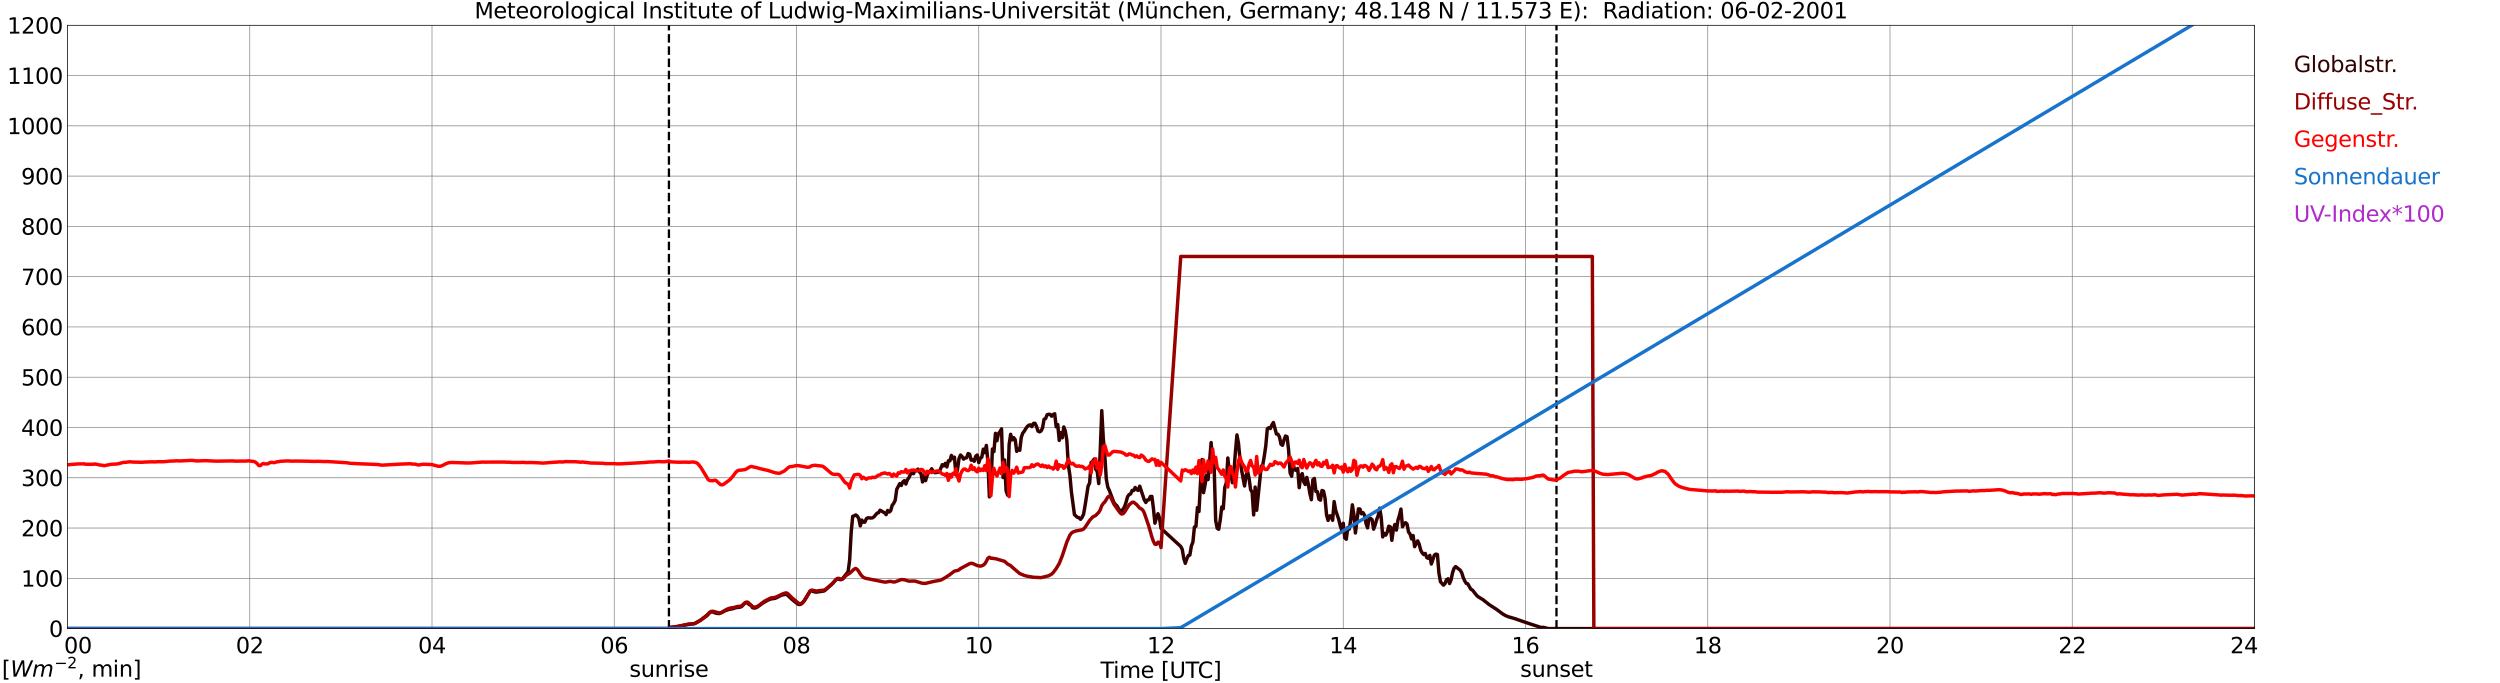 <?xml version="1.0" encoding="utf-8" standalone="no"?>
<!DOCTYPE svg PUBLIC "-//W3C//DTD SVG 1.1//EN"
  "http://www.w3.org/Graphics/SVG/1.1/DTD/svg11.dtd">
<svg xmlns:xlink="http://www.w3.org/1999/xlink" width="1085.4pt" height="296.64pt" viewBox="0 0 1085.4 296.64" xmlns="http://www.w3.org/2000/svg" version="1.1">
 <defs>
  <style type="text/css">*{stroke-linejoin: round; stroke-linecap: butt}</style>
 </defs>
 <g id="figure_1">
  <g id="patch_1">
   <path d="M 0 296.64 
L 1085.4 296.64 
L 1085.4 0 
L 0 0 
z
" style="fill: #ffffff"/>
  </g>
  <g id="axes_1">
   <g id="patch_2">
    <path d="M 29.306 272.909 
L 978.814 272.909 
L 978.814 10.976 
L 29.306 10.976 
z
" style="fill: #ffffff"/>
   </g>
   <g id="patch_3">
    <path d="M 978.814 272.909 
L 978.814 272.909 
L 978.814 10.976 
L 978.814 10.976 
z
" clip-path="url(#p0ab6253340)" style="fill: #d3d3d3; opacity: 0.25; stroke: #d3d3d3; stroke-linejoin: miter"/>
   </g>
   <g id="matplotlib.axis_1">
    <g id="xtick_1">
     <g id="line2d_1">
      <path d="M 29.306 272.909 
L 29.306 10.976 
" clip-path="url(#p0ab6253340)" style="fill: none; stroke: #808080; stroke-width: 0.3; stroke-linecap: square"/>
     </g>
     <g id="line2d_2"/>
     <g id="text_1">
      <!--    00 -->
      <g transform="translate(18.733 283.627) scale(0.095 -0.095)">
       <defs>
        <path id="DejaVuSans-20" transform="scale(0.016)"/>
        <path id="DejaVuSans-30" d="M 2034 4250 
Q 1547 4250 1301 3770 
Q 1056 3291 1056 2328 
Q 1056 1369 1301 889 
Q 1547 409 2034 409 
Q 2525 409 2770 889 
Q 3016 1369 3016 2328 
Q 3016 3291 2770 3770 
Q 2525 4250 2034 4250 
z
M 2034 4750 
Q 2819 4750 3233 4129 
Q 3647 3509 3647 2328 
Q 3647 1150 3233 529 
Q 2819 -91 2034 -91 
Q 1250 -91 836 529 
Q 422 1150 422 2328 
Q 422 3509 836 4129 
Q 1250 4750 2034 4750 
z
" transform="scale(0.016)"/>
       </defs>
       <use xlink:href="#DejaVuSans-20"/>
       <use xlink:href="#DejaVuSans-20" transform="translate(31.787 0)"/>
       <use xlink:href="#DejaVuSans-20" transform="translate(63.574 0)"/>
       <use xlink:href="#DejaVuSans-30" transform="translate(95.361 0)"/>
       <use xlink:href="#DejaVuSans-30" transform="translate(158.984 0)"/>
      </g>
     </g>
    </g>
    <g id="xtick_2">
     <g id="line2d_3">
      <path d="M 108.431 272.909 
L 108.431 10.976 
" clip-path="url(#p0ab6253340)" style="fill: none; stroke: #808080; stroke-width: 0.3; stroke-linecap: square"/>
     </g>
     <g id="line2d_4"/>
     <g id="text_2">
      <!-- 02 -->
      <g transform="translate(102.387 283.627) scale(0.095 -0.095)">
       <defs>
        <path id="DejaVuSans-32" d="M 1228 531 
L 3431 531 
L 3431 0 
L 469 0 
L 469 531 
Q 828 903 1448 1529 
Q 2069 2156 2228 2338 
Q 2531 2678 2651 2914 
Q 2772 3150 2772 3378 
Q 2772 3750 2511 3984 
Q 2250 4219 1831 4219 
Q 1534 4219 1204 4116 
Q 875 4013 500 3803 
L 500 4441 
Q 881 4594 1212 4672 
Q 1544 4750 1819 4750 
Q 2544 4750 2975 4387 
Q 3406 4025 3406 3419 
Q 3406 3131 3298 2873 
Q 3191 2616 2906 2266 
Q 2828 2175 2409 1742 
Q 1991 1309 1228 531 
z
" transform="scale(0.016)"/>
       </defs>
       <use xlink:href="#DejaVuSans-30"/>
       <use xlink:href="#DejaVuSans-32" transform="translate(63.623 0)"/>
      </g>
     </g>
    </g>
    <g id="xtick_3">
     <g id="line2d_5">
      <path d="M 187.557 272.909 
L 187.557 10.976 
" clip-path="url(#p0ab6253340)" style="fill: none; stroke: #808080; stroke-width: 0.3; stroke-linecap: square"/>
     </g>
     <g id="line2d_6"/>
     <g id="text_3">
      <!-- 04 -->
      <g transform="translate(181.513 283.627) scale(0.095 -0.095)">
       <defs>
        <path id="DejaVuSans-34" d="M 2419 4116 
L 825 1625 
L 2419 1625 
L 2419 4116 
z
M 2253 4666 
L 3047 4666 
L 3047 1625 
L 3713 1625 
L 3713 1100 
L 3047 1100 
L 3047 0 
L 2419 0 
L 2419 1100 
L 313 1100 
L 313 1709 
L 2253 4666 
z
" transform="scale(0.016)"/>
       </defs>
       <use xlink:href="#DejaVuSans-30"/>
       <use xlink:href="#DejaVuSans-34" transform="translate(63.623 0)"/>
      </g>
     </g>
    </g>
    <g id="xtick_4">
     <g id="line2d_7">
      <path d="M 266.683 272.909 
L 266.683 10.976 
" clip-path="url(#p0ab6253340)" style="fill: none; stroke: #808080; stroke-width: 0.3; stroke-linecap: square"/>
     </g>
     <g id="line2d_8"/>
     <g id="text_4">
      <!-- 06 -->
      <g transform="translate(260.638 283.627) scale(0.095 -0.095)">
       <defs>
        <path id="DejaVuSans-36" d="M 2113 2584 
Q 1688 2584 1439 2293 
Q 1191 2003 1191 1497 
Q 1191 994 1439 701 
Q 1688 409 2113 409 
Q 2538 409 2786 701 
Q 3034 994 3034 1497 
Q 3034 2003 2786 2293 
Q 2538 2584 2113 2584 
z
M 3366 4563 
L 3366 3988 
Q 3128 4100 2886 4159 
Q 2644 4219 2406 4219 
Q 1781 4219 1451 3797 
Q 1122 3375 1075 2522 
Q 1259 2794 1537 2939 
Q 1816 3084 2150 3084 
Q 2853 3084 3261 2657 
Q 3669 2231 3669 1497 
Q 3669 778 3244 343 
Q 2819 -91 2113 -91 
Q 1303 -91 875 529 
Q 447 1150 447 2328 
Q 447 3434 972 4092 
Q 1497 4750 2381 4750 
Q 2619 4750 2861 4703 
Q 3103 4656 3366 4563 
z
" transform="scale(0.016)"/>
       </defs>
       <use xlink:href="#DejaVuSans-30"/>
       <use xlink:href="#DejaVuSans-36" transform="translate(63.623 0)"/>
      </g>
     </g>
    </g>
    <g id="xtick_5">
     <g id="line2d_9">
      <path d="M 345.808 272.909 
L 345.808 10.976 
" clip-path="url(#p0ab6253340)" style="fill: none; stroke: #808080; stroke-width: 0.3; stroke-linecap: square"/>
     </g>
     <g id="line2d_10"/>
     <g id="text_5">
      <!-- 08 -->
      <g transform="translate(339.764 283.627) scale(0.095 -0.095)">
       <defs>
        <path id="DejaVuSans-38" d="M 2034 2216 
Q 1584 2216 1326 1975 
Q 1069 1734 1069 1313 
Q 1069 891 1326 650 
Q 1584 409 2034 409 
Q 2484 409 2743 651 
Q 3003 894 3003 1313 
Q 3003 1734 2745 1975 
Q 2488 2216 2034 2216 
z
M 1403 2484 
Q 997 2584 770 2862 
Q 544 3141 544 3541 
Q 544 4100 942 4425 
Q 1341 4750 2034 4750 
Q 2731 4750 3128 4425 
Q 3525 4100 3525 3541 
Q 3525 3141 3298 2862 
Q 3072 2584 2669 2484 
Q 3125 2378 3379 2068 
Q 3634 1759 3634 1313 
Q 3634 634 3220 271 
Q 2806 -91 2034 -91 
Q 1263 -91 848 271 
Q 434 634 434 1313 
Q 434 1759 690 2068 
Q 947 2378 1403 2484 
z
M 1172 3481 
Q 1172 3119 1398 2916 
Q 1625 2713 2034 2713 
Q 2441 2713 2670 2916 
Q 2900 3119 2900 3481 
Q 2900 3844 2670 4047 
Q 2441 4250 2034 4250 
Q 1625 4250 1398 4047 
Q 1172 3844 1172 3481 
z
" transform="scale(0.016)"/>
       </defs>
       <use xlink:href="#DejaVuSans-30"/>
       <use xlink:href="#DejaVuSans-38" transform="translate(63.623 0)"/>
      </g>
     </g>
    </g>
    <g id="xtick_6">
     <g id="line2d_11">
      <path d="M 424.934 272.909 
L 424.934 10.976 
" clip-path="url(#p0ab6253340)" style="fill: none; stroke: #808080; stroke-width: 0.3; stroke-linecap: square"/>
     </g>
     <g id="line2d_12"/>
     <g id="text_6">
      <!-- 10 -->
      <g transform="translate(418.89 283.627) scale(0.095 -0.095)">
       <defs>
        <path id="DejaVuSans-31" d="M 794 531 
L 1825 531 
L 1825 4091 
L 703 3866 
L 703 4441 
L 1819 4666 
L 2450 4666 
L 2450 531 
L 3481 531 
L 3481 0 
L 794 0 
L 794 531 
z
" transform="scale(0.016)"/>
       </defs>
       <use xlink:href="#DejaVuSans-31"/>
       <use xlink:href="#DejaVuSans-30" transform="translate(63.623 0)"/>
      </g>
     </g>
    </g>
    <g id="xtick_7">
     <g id="line2d_13">
      <path d="M 504.06 272.909 
L 504.06 10.976 
" clip-path="url(#p0ab6253340)" style="fill: none; stroke: #808080; stroke-width: 0.3; stroke-linecap: square"/>
     </g>
     <g id="line2d_14"/>
     <g id="text_7">
      <!-- 12 -->
      <g transform="translate(498.015 283.627) scale(0.095 -0.095)">
       <use xlink:href="#DejaVuSans-31"/>
       <use xlink:href="#DejaVuSans-32" transform="translate(63.623 0)"/>
      </g>
     </g>
    </g>
    <g id="xtick_8">
     <g id="line2d_15">
      <path d="M 583.185 272.909 
L 583.185 10.976 
" clip-path="url(#p0ab6253340)" style="fill: none; stroke: #808080; stroke-width: 0.3; stroke-linecap: square"/>
     </g>
     <g id="line2d_16"/>
     <g id="text_8">
      <!-- 14 -->
      <g transform="translate(577.141 283.627) scale(0.095 -0.095)">
       <use xlink:href="#DejaVuSans-31"/>
       <use xlink:href="#DejaVuSans-34" transform="translate(63.623 0)"/>
      </g>
     </g>
    </g>
    <g id="xtick_9">
     <g id="line2d_17">
      <path d="M 662.311 272.909 
L 662.311 10.976 
" clip-path="url(#p0ab6253340)" style="fill: none; stroke: #808080; stroke-width: 0.3; stroke-linecap: square"/>
     </g>
     <g id="line2d_18"/>
     <g id="text_9">
      <!-- 16 -->
      <g transform="translate(656.267 283.627) scale(0.095 -0.095)">
       <use xlink:href="#DejaVuSans-31"/>
       <use xlink:href="#DejaVuSans-36" transform="translate(63.623 0)"/>
      </g>
     </g>
    </g>
    <g id="xtick_10">
     <g id="line2d_19">
      <path d="M 741.437 272.909 
L 741.437 10.976 
" clip-path="url(#p0ab6253340)" style="fill: none; stroke: #808080; stroke-width: 0.3; stroke-linecap: square"/>
     </g>
     <g id="line2d_20"/>
     <g id="text_10">
      <!-- 18 -->
      <g transform="translate(735.392 283.627) scale(0.095 -0.095)">
       <use xlink:href="#DejaVuSans-31"/>
       <use xlink:href="#DejaVuSans-38" transform="translate(63.623 0)"/>
      </g>
     </g>
    </g>
    <g id="xtick_11">
     <g id="line2d_21">
      <path d="M 820.562 272.909 
L 820.562 10.976 
" clip-path="url(#p0ab6253340)" style="fill: none; stroke: #808080; stroke-width: 0.3; stroke-linecap: square"/>
     </g>
     <g id="line2d_22"/>
     <g id="text_11">
      <!-- 20 -->
      <g transform="translate(814.518 283.627) scale(0.095 -0.095)">
       <use xlink:href="#DejaVuSans-32"/>
       <use xlink:href="#DejaVuSans-30" transform="translate(63.623 0)"/>
      </g>
     </g>
    </g>
    <g id="xtick_12">
     <g id="line2d_23">
      <path d="M 899.688 272.909 
L 899.688 10.976 
" clip-path="url(#p0ab6253340)" style="fill: none; stroke: #808080; stroke-width: 0.3; stroke-linecap: square"/>
     </g>
     <g id="line2d_24"/>
     <g id="text_12">
      <!-- 22 -->
      <g transform="translate(893.644 283.627) scale(0.095 -0.095)">
       <use xlink:href="#DejaVuSans-32"/>
       <use xlink:href="#DejaVuSans-32" transform="translate(63.623 0)"/>
      </g>
     </g>
    </g>
    <g id="xtick_13">
     <g id="line2d_25">
      <path d="M 978.814 272.909 
L 978.814 10.976 
" clip-path="url(#p0ab6253340)" style="fill: none; stroke: #808080; stroke-width: 0.3; stroke-linecap: square"/>
     </g>
     <g id="line2d_26"/>
     <g id="text_13">
      <!-- 24    -->
      <g transform="translate(968.241 283.627) scale(0.095 -0.095)">
       <use xlink:href="#DejaVuSans-32"/>
       <use xlink:href="#DejaVuSans-34" transform="translate(63.623 0)"/>
       <use xlink:href="#DejaVuSans-20" transform="translate(127.246 0)"/>
       <use xlink:href="#DejaVuSans-20" transform="translate(159.033 0)"/>
       <use xlink:href="#DejaVuSans-20" transform="translate(190.82 0)"/>
      </g>
     </g>
    </g>
    <g id="text_14">
     <!-- Time [UTC] -->
     <g transform="translate(477.806 294.322) scale(0.095 -0.095)">
      <defs>
       <path id="DejaVuSans-54" d="M -19 4666 
L 3928 4666 
L 3928 4134 
L 2272 4134 
L 2272 0 
L 1638 0 
L 1638 4134 
L -19 4134 
L -19 4666 
z
" transform="scale(0.016)"/>
       <path id="DejaVuSans-69" d="M 603 3500 
L 1178 3500 
L 1178 0 
L 603 0 
L 603 3500 
z
M 603 4863 
L 1178 4863 
L 1178 4134 
L 603 4134 
L 603 4863 
z
" transform="scale(0.016)"/>
       <path id="DejaVuSans-6d" d="M 3328 2828 
Q 3544 3216 3844 3400 
Q 4144 3584 4550 3584 
Q 5097 3584 5394 3201 
Q 5691 2819 5691 2113 
L 5691 0 
L 5113 0 
L 5113 2094 
Q 5113 2597 4934 2840 
Q 4756 3084 4391 3084 
Q 3944 3084 3684 2787 
Q 3425 2491 3425 1978 
L 3425 0 
L 2847 0 
L 2847 2094 
Q 2847 2600 2669 2842 
Q 2491 3084 2119 3084 
Q 1678 3084 1418 2786 
Q 1159 2488 1159 1978 
L 1159 0 
L 581 0 
L 581 3500 
L 1159 3500 
L 1159 2956 
Q 1356 3278 1631 3431 
Q 1906 3584 2284 3584 
Q 2666 3584 2933 3390 
Q 3200 3197 3328 2828 
z
" transform="scale(0.016)"/>
       <path id="DejaVuSans-65" d="M 3597 1894 
L 3597 1613 
L 953 1613 
Q 991 1019 1311 708 
Q 1631 397 2203 397 
Q 2534 397 2845 478 
Q 3156 559 3463 722 
L 3463 178 
Q 3153 47 2828 -22 
Q 2503 -91 2169 -91 
Q 1331 -91 842 396 
Q 353 884 353 1716 
Q 353 2575 817 3079 
Q 1281 3584 2069 3584 
Q 2775 3584 3186 3129 
Q 3597 2675 3597 1894 
z
M 3022 2063 
Q 3016 2534 2758 2815 
Q 2500 3097 2075 3097 
Q 1594 3097 1305 2825 
Q 1016 2553 972 2059 
L 3022 2063 
z
" transform="scale(0.016)"/>
       <path id="DejaVuSans-5b" d="M 550 4863 
L 1875 4863 
L 1875 4416 
L 1125 4416 
L 1125 -397 
L 1875 -397 
L 1875 -844 
L 550 -844 
L 550 4863 
z
" transform="scale(0.016)"/>
       <path id="DejaVuSans-55" d="M 556 4666 
L 1191 4666 
L 1191 1831 
Q 1191 1081 1462 751 
Q 1734 422 2344 422 
Q 2950 422 3222 751 
Q 3494 1081 3494 1831 
L 3494 4666 
L 4128 4666 
L 4128 1753 
Q 4128 841 3676 375 
Q 3225 -91 2344 -91 
Q 1459 -91 1007 375 
Q 556 841 556 1753 
L 556 4666 
z
" transform="scale(0.016)"/>
       <path id="DejaVuSans-43" d="M 4122 4306 
L 4122 3641 
Q 3803 3938 3442 4084 
Q 3081 4231 2675 4231 
Q 1875 4231 1450 3742 
Q 1025 3253 1025 2328 
Q 1025 1406 1450 917 
Q 1875 428 2675 428 
Q 3081 428 3442 575 
Q 3803 722 4122 1019 
L 4122 359 
Q 3791 134 3420 21 
Q 3050 -91 2638 -91 
Q 1578 -91 968 557 
Q 359 1206 359 2328 
Q 359 3453 968 4101 
Q 1578 4750 2638 4750 
Q 3056 4750 3426 4639 
Q 3797 4528 4122 4306 
z
" transform="scale(0.016)"/>
       <path id="DejaVuSans-5d" d="M 1947 4863 
L 1947 -844 
L 622 -844 
L 622 -397 
L 1369 -397 
L 1369 4416 
L 622 4416 
L 622 4863 
L 1947 4863 
z
" transform="scale(0.016)"/>
      </defs>
      <use xlink:href="#DejaVuSans-54"/>
      <use xlink:href="#DejaVuSans-69" transform="translate(57.959 0)"/>
      <use xlink:href="#DejaVuSans-6d" transform="translate(85.742 0)"/>
      <use xlink:href="#DejaVuSans-65" transform="translate(183.154 0)"/>
      <use xlink:href="#DejaVuSans-20" transform="translate(244.678 0)"/>
      <use xlink:href="#DejaVuSans-5b" transform="translate(276.465 0)"/>
      <use xlink:href="#DejaVuSans-55" transform="translate(315.479 0)"/>
      <use xlink:href="#DejaVuSans-54" transform="translate(388.672 0)"/>
      <use xlink:href="#DejaVuSans-43" transform="translate(443.881 0)"/>
      <use xlink:href="#DejaVuSans-5d" transform="translate(513.705 0)"/>
     </g>
    </g>
   </g>
   <g id="matplotlib.axis_2">
    <g id="ytick_1">
     <g id="line2d_27">
      <path d="M 29.306 272.909 
L 978.814 272.909 
" clip-path="url(#p0ab6253340)" style="fill: none; stroke: #808080; stroke-width: 0.3; stroke-linecap: square"/>
     </g>
     <g id="line2d_28"/>
     <g id="text_15">
      <!-- 0 -->
      <g transform="translate(21.261 276.518) scale(0.095 -0.095)">
       <use xlink:href="#DejaVuSans-30"/>
      </g>
     </g>
    </g>
    <g id="ytick_2">
     <g id="line2d_29">
      <path d="M 29.306 251.081 
L 978.814 251.081 
" clip-path="url(#p0ab6253340)" style="fill: none; stroke: #808080; stroke-width: 0.3; stroke-linecap: square"/>
     </g>
     <g id="line2d_30"/>
     <g id="text_16">
      <!-- 100 -->
      <g transform="translate(9.173 254.69) scale(0.095 -0.095)">
       <use xlink:href="#DejaVuSans-31"/>
       <use xlink:href="#DejaVuSans-30" transform="translate(63.623 0)"/>
       <use xlink:href="#DejaVuSans-30" transform="translate(127.246 0)"/>
      </g>
     </g>
    </g>
    <g id="ytick_3">
     <g id="line2d_31">
      <path d="M 29.306 229.253 
L 978.814 229.253 
" clip-path="url(#p0ab6253340)" style="fill: none; stroke: #808080; stroke-width: 0.3; stroke-linecap: square"/>
     </g>
     <g id="line2d_32"/>
     <g id="text_17">
      <!-- 200 -->
      <g transform="translate(9.173 232.863) scale(0.095 -0.095)">
       <use xlink:href="#DejaVuSans-32"/>
       <use xlink:href="#DejaVuSans-30" transform="translate(63.623 0)"/>
       <use xlink:href="#DejaVuSans-30" transform="translate(127.246 0)"/>
      </g>
     </g>
    </g>
    <g id="ytick_4">
     <g id="line2d_33">
      <path d="M 29.306 207.426 
L 978.814 207.426 
" clip-path="url(#p0ab6253340)" style="fill: none; stroke: #808080; stroke-width: 0.3; stroke-linecap: square"/>
     </g>
     <g id="line2d_34"/>
     <g id="text_18">
      <!-- 300 -->
      <g transform="translate(9.173 211.035) scale(0.095 -0.095)">
       <defs>
        <path id="DejaVuSans-33" d="M 2597 2516 
Q 3050 2419 3304 2112 
Q 3559 1806 3559 1356 
Q 3559 666 3084 287 
Q 2609 -91 1734 -91 
Q 1441 -91 1130 -33 
Q 819 25 488 141 
L 488 750 
Q 750 597 1062 519 
Q 1375 441 1716 441 
Q 2309 441 2620 675 
Q 2931 909 2931 1356 
Q 2931 1769 2642 2001 
Q 2353 2234 1838 2234 
L 1294 2234 
L 1294 2753 
L 1863 2753 
Q 2328 2753 2575 2939 
Q 2822 3125 2822 3475 
Q 2822 3834 2567 4026 
Q 2313 4219 1838 4219 
Q 1578 4219 1281 4162 
Q 984 4106 628 3988 
L 628 4550 
Q 988 4650 1302 4700 
Q 1616 4750 1894 4750 
Q 2613 4750 3031 4423 
Q 3450 4097 3450 3541 
Q 3450 3153 3228 2886 
Q 3006 2619 2597 2516 
z
" transform="scale(0.016)"/>
       </defs>
       <use xlink:href="#DejaVuSans-33"/>
       <use xlink:href="#DejaVuSans-30" transform="translate(63.623 0)"/>
       <use xlink:href="#DejaVuSans-30" transform="translate(127.246 0)"/>
      </g>
     </g>
    </g>
    <g id="ytick_5">
     <g id="line2d_35">
      <path d="M 29.306 185.598 
L 978.814 185.598 
" clip-path="url(#p0ab6253340)" style="fill: none; stroke: #808080; stroke-width: 0.3; stroke-linecap: square"/>
     </g>
     <g id="line2d_36"/>
     <g id="text_19">
      <!-- 400 -->
      <g transform="translate(9.173 189.207) scale(0.095 -0.095)">
       <use xlink:href="#DejaVuSans-34"/>
       <use xlink:href="#DejaVuSans-30" transform="translate(63.623 0)"/>
       <use xlink:href="#DejaVuSans-30" transform="translate(127.246 0)"/>
      </g>
     </g>
    </g>
    <g id="ytick_6">
     <g id="line2d_37">
      <path d="M 29.306 163.77 
L 978.814 163.77 
" clip-path="url(#p0ab6253340)" style="fill: none; stroke: #808080; stroke-width: 0.3; stroke-linecap: square"/>
     </g>
     <g id="line2d_38"/>
     <g id="text_20">
      <!-- 500 -->
      <g transform="translate(9.173 167.379) scale(0.095 -0.095)">
       <defs>
        <path id="DejaVuSans-35" d="M 691 4666 
L 3169 4666 
L 3169 4134 
L 1269 4134 
L 1269 2991 
Q 1406 3038 1543 3061 
Q 1681 3084 1819 3084 
Q 2600 3084 3056 2656 
Q 3513 2228 3513 1497 
Q 3513 744 3044 326 
Q 2575 -91 1722 -91 
Q 1428 -91 1123 -41 
Q 819 9 494 109 
L 494 744 
Q 775 591 1075 516 
Q 1375 441 1709 441 
Q 2250 441 2565 725 
Q 2881 1009 2881 1497 
Q 2881 1984 2565 2268 
Q 2250 2553 1709 2553 
Q 1456 2553 1204 2497 
Q 953 2441 691 2322 
L 691 4666 
z
" transform="scale(0.016)"/>
       </defs>
       <use xlink:href="#DejaVuSans-35"/>
       <use xlink:href="#DejaVuSans-30" transform="translate(63.623 0)"/>
       <use xlink:href="#DejaVuSans-30" transform="translate(127.246 0)"/>
      </g>
     </g>
    </g>
    <g id="ytick_7">
     <g id="line2d_39">
      <path d="M 29.306 141.942 
L 978.814 141.942 
" clip-path="url(#p0ab6253340)" style="fill: none; stroke: #808080; stroke-width: 0.3; stroke-linecap: square"/>
     </g>
     <g id="line2d_40"/>
     <g id="text_21">
      <!-- 600 -->
      <g transform="translate(9.173 145.551) scale(0.095 -0.095)">
       <use xlink:href="#DejaVuSans-36"/>
       <use xlink:href="#DejaVuSans-30" transform="translate(63.623 0)"/>
       <use xlink:href="#DejaVuSans-30" transform="translate(127.246 0)"/>
      </g>
     </g>
    </g>
    <g id="ytick_8">
     <g id="line2d_41">
      <path d="M 29.306 120.114 
L 978.814 120.114 
" clip-path="url(#p0ab6253340)" style="fill: none; stroke: #808080; stroke-width: 0.3; stroke-linecap: square"/>
     </g>
     <g id="line2d_42"/>
     <g id="text_22">
      <!-- 700 -->
      <g transform="translate(9.173 123.724) scale(0.095 -0.095)">
       <defs>
        <path id="DejaVuSans-37" d="M 525 4666 
L 3525 4666 
L 3525 4397 
L 1831 0 
L 1172 0 
L 2766 4134 
L 525 4134 
L 525 4666 
z
" transform="scale(0.016)"/>
       </defs>
       <use xlink:href="#DejaVuSans-37"/>
       <use xlink:href="#DejaVuSans-30" transform="translate(63.623 0)"/>
       <use xlink:href="#DejaVuSans-30" transform="translate(127.246 0)"/>
      </g>
     </g>
    </g>
    <g id="ytick_9">
     <g id="line2d_43">
      <path d="M 29.306 98.287 
L 978.814 98.287 
" clip-path="url(#p0ab6253340)" style="fill: none; stroke: #808080; stroke-width: 0.3; stroke-linecap: square"/>
     </g>
     <g id="line2d_44"/>
     <g id="text_23">
      <!-- 800 -->
      <g transform="translate(9.173 101.896) scale(0.095 -0.095)">
       <use xlink:href="#DejaVuSans-38"/>
       <use xlink:href="#DejaVuSans-30" transform="translate(63.623 0)"/>
       <use xlink:href="#DejaVuSans-30" transform="translate(127.246 0)"/>
      </g>
     </g>
    </g>
    <g id="ytick_10">
     <g id="line2d_45">
      <path d="M 29.306 76.459 
L 978.814 76.459 
" clip-path="url(#p0ab6253340)" style="fill: none; stroke: #808080; stroke-width: 0.3; stroke-linecap: square"/>
     </g>
     <g id="line2d_46"/>
     <g id="text_24">
      <!-- 900 -->
      <g transform="translate(9.173 80.068) scale(0.095 -0.095)">
       <defs>
        <path id="DejaVuSans-39" d="M 703 97 
L 703 672 
Q 941 559 1184 500 
Q 1428 441 1663 441 
Q 2288 441 2617 861 
Q 2947 1281 2994 2138 
Q 2813 1869 2534 1725 
Q 2256 1581 1919 1581 
Q 1219 1581 811 2004 
Q 403 2428 403 3163 
Q 403 3881 828 4315 
Q 1253 4750 1959 4750 
Q 2769 4750 3195 4129 
Q 3622 3509 3622 2328 
Q 3622 1225 3098 567 
Q 2575 -91 1691 -91 
Q 1453 -91 1209 -44 
Q 966 3 703 97 
z
M 1959 2075 
Q 2384 2075 2632 2365 
Q 2881 2656 2881 3163 
Q 2881 3666 2632 3958 
Q 2384 4250 1959 4250 
Q 1534 4250 1286 3958 
Q 1038 3666 1038 3163 
Q 1038 2656 1286 2365 
Q 1534 2075 1959 2075 
z
" transform="scale(0.016)"/>
       </defs>
       <use xlink:href="#DejaVuSans-39"/>
       <use xlink:href="#DejaVuSans-30" transform="translate(63.623 0)"/>
       <use xlink:href="#DejaVuSans-30" transform="translate(127.246 0)"/>
      </g>
     </g>
    </g>
    <g id="ytick_11">
     <g id="line2d_47">
      <path d="M 29.306 54.631 
L 978.814 54.631 
" clip-path="url(#p0ab6253340)" style="fill: none; stroke: #808080; stroke-width: 0.3; stroke-linecap: square"/>
     </g>
     <g id="line2d_48"/>
     <g id="text_25">
      <!-- 1000 -->
      <g transform="translate(3.128 58.24) scale(0.095 -0.095)">
       <use xlink:href="#DejaVuSans-31"/>
       <use xlink:href="#DejaVuSans-30" transform="translate(63.623 0)"/>
       <use xlink:href="#DejaVuSans-30" transform="translate(127.246 0)"/>
       <use xlink:href="#DejaVuSans-30" transform="translate(190.869 0)"/>
      </g>
     </g>
    </g>
    <g id="ytick_12">
     <g id="line2d_49">
      <path d="M 29.306 32.803 
L 978.814 32.803 
" clip-path="url(#p0ab6253340)" style="fill: none; stroke: #808080; stroke-width: 0.3; stroke-linecap: square"/>
     </g>
     <g id="line2d_50"/>
     <g id="text_26">
      <!-- 1100 -->
      <g transform="translate(3.128 36.413) scale(0.095 -0.095)">
       <use xlink:href="#DejaVuSans-31"/>
       <use xlink:href="#DejaVuSans-31" transform="translate(63.623 0)"/>
       <use xlink:href="#DejaVuSans-30" transform="translate(127.246 0)"/>
       <use xlink:href="#DejaVuSans-30" transform="translate(190.869 0)"/>
      </g>
     </g>
    </g>
    <g id="ytick_13">
     <g id="line2d_51">
      <path d="M 29.306 10.976 
L 978.814 10.976 
" clip-path="url(#p0ab6253340)" style="fill: none; stroke: #808080; stroke-width: 0.3; stroke-linecap: square"/>
     </g>
     <g id="line2d_52"/>
     <g id="text_27">
      <!-- 1200 -->
      <g transform="translate(3.128 14.585) scale(0.095 -0.095)">
       <use xlink:href="#DejaVuSans-31"/>
       <use xlink:href="#DejaVuSans-32" transform="translate(63.623 0)"/>
       <use xlink:href="#DejaVuSans-30" transform="translate(127.246 0)"/>
       <use xlink:href="#DejaVuSans-30" transform="translate(190.869 0)"/>
      </g>
     </g>
    </g>
   </g>
   <g id="line2d_53">
    <path d="M 290.42 272.909 
L 290.42 10.976 
" clip-path="url(#p0ab6253340)" style="fill: none; stroke-dasharray: 3.7,1.6; stroke-dashoffset: 0; stroke: #000000"/>
   </g>
   <g id="line2d_54">
    <path d="M 675.762 272.909 
L 675.762 10.976 
" clip-path="url(#p0ab6253340)" style="fill: none; stroke-dasharray: 3.7,1.6; stroke-dashoffset: 0; stroke: #000000"/>
   </g>
   <g id="line2d_55">
    <path d="M 29.306 272.909 
L 290.42 272.909 
L 291.08 272.437 
L 293.717 272.127 
L 295.696 271.785 
L 298.333 271.189 
L 301.63 270.73 
L 303.608 269.574 
L 304.267 269.15 
L 306.905 267.109 
L 308.224 265.789 
L 308.883 265.629 
L 309.543 265.721 
L 310.861 266.236 
L 312.18 266.4 
L 313.499 265.882 
L 314.818 265.14 
L 316.796 264.479 
L 318.114 264.304 
L 319.433 263.833 
L 321.411 263.588 
L 322.071 263.235 
L 323.39 261.871 
L 324.049 261.654 
L 324.708 261.96 
L 325.368 262.569 
L 326.027 262.717 
L 326.686 263.783 
L 327.346 263.997 
L 328.005 263.929 
L 328.665 263.636 
L 329.983 262.687 
L 331.302 261.733 
L 333.28 260.618 
L 334.599 260.068 
L 336.577 259.755 
L 337.896 259.133 
L 339.215 258.422 
L 341.193 257.981 
L 341.852 258.358 
L 343.83 260.209 
L 346.468 262.346 
L 347.127 262.469 
L 347.787 262.261 
L 348.446 261.713 
L 349.105 260.862 
L 351.743 256.564 
L 352.402 256.514 
L 353.062 256.841 
L 354.38 257.088 
L 357.677 256.61 
L 358.337 256.189 
L 361.634 253.161 
L 362.952 251.627 
L 363.612 251.245 
L 364.93 251.703 
L 365.59 251.48 
L 368.227 248.193 
L 368.887 243.09 
L 369.546 231.133 
L 370.206 224.161 
L 370.865 223.973 
L 371.524 223.561 
L 372.184 224.045 
L 372.843 225.147 
L 373.502 228.315 
L 374.162 225.794 
L 374.821 226.691 
L 375.481 226.704 
L 376.14 225.189 
L 376.799 224.798 
L 378.118 224.912 
L 378.777 224.829 
L 379.437 224.401 
L 380.756 222.818 
L 381.415 222.602 
L 382.074 221.52 
L 384.053 222.646 
L 384.712 223.427 
L 385.371 221.627 
L 386.031 222.312 
L 386.69 221.762 
L 387.349 219.389 
L 388.009 218.527 
L 388.668 217.213 
L 389.328 212.444 
L 390.646 209.962 
L 391.306 210.78 
L 391.965 209.244 
L 392.624 208.681 
L 393.284 210.154 
L 393.943 208.316 
L 394.603 207.423 
L 395.262 205.959 
L 395.921 205.358 
L 396.581 205.664 
L 397.24 204.35 
L 397.899 204.243 
L 398.559 203.676 
L 399.218 204.955 
L 399.878 205.614 
L 400.537 209.237 
L 401.196 206.517 
L 401.856 208.663 
L 402.515 206.424 
L 403.175 204.776 
L 403.834 204.586 
L 404.493 203.521 
L 405.153 204.632 
L 405.812 205.19 
L 406.471 205.175 
L 407.79 204.872 
L 409.109 201.748 
L 409.768 202.261 
L 410.428 201.181 
L 411.087 202.73 
L 411.746 200.07 
L 412.406 200.061 
L 413.065 197.719 
L 413.725 199.151 
L 414.384 198.485 
L 415.043 206.21 
L 415.703 203.879 
L 416.362 199.068 
L 417.022 197.568 
L 417.681 198.197 
L 418.34 199.334 
L 419 198.858 
L 419.659 198.745 
L 420.318 196.926 
L 420.978 197.206 
L 421.637 199.79 
L 422.297 199.55 
L 422.956 200.279 
L 423.615 198.088 
L 424.275 197.555 
L 424.934 200.838 
L 425.593 199.002 
L 426.253 198.481 
L 426.912 195.003 
L 427.572 196.518 
L 428.231 193.388 
L 428.89 200.104 
L 429.55 215.714 
L 430.209 211.132 
L 430.869 194.944 
L 431.528 196.062 
L 432.187 188.147 
L 432.847 191.33 
L 433.506 188.226 
L 434.165 187.407 
L 434.825 186.194 
L 435.484 207.321 
L 436.144 199.681 
L 436.803 213.04 
L 437.462 214.974 
L 438.122 192.967 
L 438.781 188.558 
L 439.44 190.998 
L 440.1 190.014 
L 440.759 190.891 
L 441.419 195.972 
L 442.078 194.905 
L 442.737 195.505 
L 443.397 189.828 
L 444.056 188.036 
L 444.716 187.191 
L 445.375 186.056 
L 446.034 185.148 
L 446.694 184.611 
L 447.353 184.465 
L 448.012 185.211 
L 448.672 183.834 
L 449.331 183.771 
L 449.991 185.072 
L 450.65 187.134 
L 451.309 187.497 
L 451.969 187.13 
L 452.628 185.836 
L 453.287 182.014 
L 453.947 181.743 
L 454.606 180.08 
L 455.266 179.853 
L 455.925 179.925 
L 456.584 180.706 
L 457.244 179.953 
L 457.903 179.637 
L 458.563 185.314 
L 459.222 184.332 
L 459.881 191.207 
L 460.541 187.837 
L 461.2 190.055 
L 461.859 185.379 
L 462.519 187.152 
L 463.178 191.157 
L 463.838 202.03 
L 464.497 206.26 
L 465.156 213.511 
L 466.475 223.445 
L 467.794 224.617 
L 468.453 224.748 
L 469.113 225.455 
L 469.772 224.65 
L 470.431 223.286 
L 471.091 219.555 
L 472.409 211.051 
L 473.069 209.707 
L 473.728 200.783 
L 474.388 200.207 
L 475.047 199.31 
L 475.706 203.715 
L 476.366 204.695 
L 477.025 209.936 
L 477.685 195.514 
L 478.344 178.299 
L 479.003 190.332 
L 479.663 197.784 
L 480.322 208.074 
L 480.981 211.558 
L 481.641 212.952 
L 483.619 218.211 
L 484.278 219.029 
L 484.938 219.625 
L 485.597 220.834 
L 486.256 221.734 
L 486.916 221.821 
L 487.575 221.112 
L 488.235 220.007 
L 488.894 218.036 
L 489.553 215.65 
L 490.213 214.712 
L 490.872 214.443 
L 491.532 212.92 
L 492.191 212.985 
L 492.85 211.649 
L 493.51 212.573 
L 494.169 212.913 
L 494.828 211.088 
L 496.807 217.047 
L 497.466 218.147 
L 498.125 217.089 
L 498.785 216.995 
L 499.444 215.569 
L 500.103 215.528 
L 500.763 220.688 
L 501.422 227.143 
L 502.082 224.79 
L 502.741 223.043 
L 503.4 224.824 
L 504.06 229.382 
L 512.632 237.255 
L 513.291 238.543 
L 513.95 242.459 
L 514.61 244.57 
L 515.269 242.599 
L 515.929 241.178 
L 516.588 240.999 
L 517.247 237.05 
L 517.907 235.345 
L 518.566 228.854 
L 519.226 228.496 
L 519.885 220.358 
L 520.544 222.076 
L 521.204 209.656 
L 521.863 199.513 
L 522.522 213.889 
L 523.182 210.519 
L 523.841 206.347 
L 524.501 208.2 
L 525.819 192.153 
L 526.479 200.65 
L 527.138 202.774 
L 527.797 225.99 
L 528.457 229.347 
L 529.116 229.782 
L 529.776 225.752 
L 530.435 220.114 
L 531.094 220.874 
L 531.754 211.632 
L 532.413 209.667 
L 533.073 198.852 
L 533.732 205.046 
L 534.391 205.581 
L 535.051 209.565 
L 535.71 205.04 
L 536.369 196.149 
L 537.029 188.822 
L 537.688 192.349 
L 538.348 199.314 
L 539.007 203.889 
L 540.326 210.99 
L 540.985 206.4 
L 541.644 204.647 
L 542.304 207.781 
L 542.963 212.599 
L 543.623 213.644 
L 544.282 223.558 
L 544.941 211.485 
L 545.601 221.528 
L 547.579 202.479 
L 548.238 201.862 
L 548.898 198.094 
L 549.557 193.523 
L 550.216 186.159 
L 550.876 185.689 
L 551.535 186.056 
L 552.195 184.482 
L 552.854 183.443 
L 554.173 188.429 
L 554.832 188.527 
L 555.491 189.671 
L 556.151 192.862 
L 556.81 193.329 
L 557.47 190.959 
L 558.129 189.295 
L 558.788 189.605 
L 559.448 195.265 
L 560.107 205.299 
L 560.766 206.755 
L 561.426 201.549 
L 562.085 203.924 
L 562.745 204.25 
L 563.404 203.376 
L 564.063 211.717 
L 564.723 206.522 
L 565.382 205.627 
L 566.042 209.242 
L 566.701 210.355 
L 567.36 207.266 
L 568.02 210.217 
L 568.679 214.179 
L 569.338 216.951 
L 569.998 208.314 
L 570.657 207.731 
L 571.317 213.378 
L 571.976 213.474 
L 572.635 216.748 
L 573.295 217.154 
L 573.954 212.946 
L 574.613 213.219 
L 575.273 216.261 
L 575.932 223.552 
L 576.592 225.94 
L 577.251 223.978 
L 577.91 224.006 
L 578.57 225.89 
L 579.229 217.768 
L 579.889 221.55 
L 581.207 225.46 
L 581.867 228.203 
L 582.526 230.236 
L 583.185 227.184 
L 583.845 233.553 
L 584.504 234.099 
L 585.164 229.011 
L 585.823 229.701 
L 586.482 225.292 
L 587.142 219.184 
L 587.801 223.541 
L 588.46 231.395 
L 589.779 220.913 
L 590.439 221.011 
L 591.098 223.067 
L 591.757 222.572 
L 592.417 223.628 
L 593.076 227.287 
L 593.736 229.188 
L 594.395 224.79 
L 595.054 225.065 
L 595.714 225.643 
L 596.373 229.738 
L 597.032 227.889 
L 597.692 225.588 
L 598.351 223.912 
L 599.011 220.651 
L 599.67 224.741 
L 600.329 233.11 
L 600.989 231.556 
L 601.648 232.333 
L 602.307 230.927 
L 602.967 228.47 
L 603.626 228.769 
L 604.286 234.59 
L 604.945 229.749 
L 605.604 227.741 
L 606.264 230.142 
L 606.923 225.905 
L 607.582 223.698 
L 608.242 221.031 
L 608.901 228.703 
L 609.561 227.538 
L 610.22 226.931 
L 610.879 227.525 
L 611.539 231.015 
L 612.198 231.855 
L 612.858 233.992 
L 613.517 232.521 
L 614.176 237.34 
L 615.495 234.817 
L 616.154 236.238 
L 616.814 238.875 
L 617.473 240.049 
L 618.133 240.772 
L 618.792 240.272 
L 619.451 242.088 
L 620.111 242.413 
L 620.77 241.141 
L 621.429 244.875 
L 622.748 240.99 
L 623.408 240.573 
L 624.067 240.767 
L 624.726 248.791 
L 625.386 252.552 
L 626.705 254.043 
L 627.364 253.353 
L 628.023 251.67 
L 628.683 251.295 
L 629.342 253.331 
L 630.001 251.736 
L 630.661 248.556 
L 631.32 246.711 
L 631.98 245.993 
L 633.958 247.556 
L 634.617 248.643 
L 635.276 250.758 
L 635.936 252.231 
L 636.595 253.29 
L 637.255 253.48 
L 638.573 255.824 
L 639.233 256.139 
L 641.211 258.623 
L 641.87 259.155 
L 643.848 260.349 
L 646.486 262.458 
L 649.783 264.603 
L 652.42 266.555 
L 653.739 267.319 
L 655.058 267.829 
L 657.695 268.593 
L 662.97 270.429 
L 668.905 272.372 
L 670.224 272.387 
L 672.202 272.909 
L 978.154 272.909 
L 978.154 272.909 
" clip-path="url(#p0ab6253340)" style="fill: none; stroke: #330000; stroke-width: 1.5; stroke-linecap: square"/>
   </g>
   <g id="line2d_56">
    <path d="M 29.306 272.909 
L 290.42 272.909 
L 291.08 272.35 
L 293.717 272.014 
L 298.992 270.946 
L 300.971 270.846 
L 301.63 270.674 
L 302.949 270.001 
L 304.267 269.224 
L 306.905 267.351 
L 308.224 265.896 
L 308.883 265.409 
L 309.543 265.383 
L 312.18 266.101 
L 312.839 266.048 
L 313.499 265.76 
L 315.477 264.56 
L 316.796 264.045 
L 318.774 263.73 
L 320.093 263.326 
L 321.411 263.217 
L 322.071 262.973 
L 323.39 261.733 
L 324.049 261.382 
L 324.708 261.467 
L 326.686 263.344 
L 327.346 263.564 
L 328.005 263.582 
L 329.324 262.997 
L 330.643 261.945 
L 331.961 260.989 
L 334.599 259.629 
L 335.918 259.448 
L 336.577 259.345 
L 337.896 258.767 
L 339.874 257.804 
L 341.193 257.389 
L 341.852 257.592 
L 342.512 258.175 
L 343.83 259.513 
L 345.149 260.607 
L 346.468 261.75 
L 347.127 262.069 
L 347.787 262.028 
L 348.446 261.654 
L 349.105 260.954 
L 349.765 259.995 
L 351.743 256.603 
L 352.402 256.182 
L 354.38 256.603 
L 355.699 256.44 
L 357.677 256.219 
L 358.337 255.927 
L 360.974 253.799 
L 362.293 252.399 
L 362.952 251.662 
L 363.612 251.123 
L 364.271 251.094 
L 364.93 251.43 
L 365.59 251.513 
L 366.249 251.044 
L 366.909 250.276 
L 367.568 249.697 
L 368.887 248.898 
L 370.865 247.073 
L 371.524 246.814 
L 372.184 247.242 
L 372.843 248.106 
L 373.502 249.195 
L 374.162 250.029 
L 374.821 250.625 
L 375.481 250.989 
L 384.053 252.727 
L 384.712 252.712 
L 386.031 252.447 
L 386.69 252.417 
L 388.009 252.705 
L 388.668 252.613 
L 391.306 251.609 
L 392.624 251.71 
L 394.603 252.306 
L 395.921 252.282 
L 397.24 252.268 
L 399.218 252.88 
L 400.537 253.255 
L 401.856 253.266 
L 405.153 252.485 
L 408.45 251.869 
L 410.428 250.771 
L 412.406 249.455 
L 414.384 247.953 
L 415.703 247.676 
L 416.362 247.399 
L 417.022 246.84 
L 420.978 244.716 
L 421.637 244.552 
L 422.297 244.653 
L 423.615 245.257 
L 424.275 245.55 
L 425.593 245.801 
L 426.253 245.639 
L 426.912 245.345 
L 427.572 244.792 
L 428.231 243.714 
L 428.89 242.356 
L 429.55 241.94 
L 430.209 242.396 
L 430.869 242.324 
L 431.528 242.533 
L 432.187 242.544 
L 436.144 243.701 
L 437.462 244.884 
L 438.781 245.578 
L 440.1 246.79 
L 441.419 247.914 
L 442.737 249.018 
L 444.716 249.837 
L 446.034 250.18 
L 448.672 250.623 
L 451.969 250.782 
L 453.287 250.481 
L 455.266 249.985 
L 456.584 249.248 
L 457.244 248.606 
L 458.563 246.857 
L 459.881 244.624 
L 461.2 241.317 
L 463.178 235.33 
L 464.497 232.316 
L 465.156 231.469 
L 465.816 230.98 
L 467.134 230.515 
L 469.772 230.015 
L 470.431 229.67 
L 471.091 228.961 
L 473.069 225.955 
L 474.388 224.486 
L 475.706 223.794 
L 477.025 222.443 
L 477.685 221.352 
L 478.344 219.551 
L 479.003 218.553 
L 479.663 217.936 
L 480.981 215.79 
L 481.641 215.336 
L 482.3 216.054 
L 483.619 218.872 
L 484.938 220.791 
L 486.256 222.598 
L 486.916 223.166 
L 487.575 223.052 
L 488.235 222.312 
L 490.213 219.184 
L 491.532 218.084 
L 492.191 218.025 
L 493.51 219.099 
L 494.828 220.601 
L 495.488 220.924 
L 496.147 221.45 
L 496.807 222.709 
L 498.785 228.511 
L 500.103 233.167 
L 500.763 235.035 
L 501.422 236.282 
L 502.082 236.323 
L 502.741 235.391 
L 503.4 235.489 
L 504.06 237.744 
L 512.632 111.338 
L 546.26 111.34 
L 691.324 111.342 
L 691.983 272.909 
L 978.154 272.909 
L 978.154 272.909 
" clip-path="url(#p0ab6253340)" style="fill: none; stroke: #990000; stroke-width: 1.5; stroke-linecap: square"/>
   </g>
   <g id="line2d_57">
    <path d="M 29.306 201.814 
L 30.625 201.683 
L 33.921 201.41 
L 36.559 201.403 
L 37.218 201.565 
L 38.537 201.569 
L 40.515 201.571 
L 41.175 201.434 
L 43.812 201.971 
L 44.472 201.966 
L 45.131 202.211 
L 47.109 201.798 
L 48.428 201.571 
L 51.065 201.421 
L 53.703 200.72 
L 54.362 200.744 
L 56.34 200.484 
L 57.659 200.602 
L 61.615 200.711 
L 62.934 200.6 
L 66.231 200.497 
L 66.89 200.556 
L 68.869 200.436 
L 70.847 200.473 
L 72.825 200.29 
L 73.484 200.198 
L 74.803 200.181 
L 76.781 200.056 
L 78.1 200.12 
L 83.375 199.867 
L 85.353 200.124 
L 89.309 200 
L 91.288 200.096 
L 93.925 200.216 
L 101.178 200.111 
L 101.838 200.216 
L 104.475 200.183 
L 107.113 200.163 
L 107.772 200.063 
L 110.41 200.382 
L 111.069 200.792 
L 111.728 201.368 
L 112.388 202.154 
L 113.047 202.156 
L 113.707 201.545 
L 114.366 201.218 
L 115.025 201.44 
L 116.344 201.362 
L 117.003 200.927 
L 117.663 200.731 
L 118.982 200.866 
L 119.641 200.735 
L 120.3 200.473 
L 120.96 200.452 
L 121.619 200.27 
L 124.257 200.142 
L 124.916 200.102 
L 126.894 200.216 
L 128.213 200.172 
L 133.488 200.24 
L 136.125 200.34 
L 138.104 200.29 
L 139.422 200.329 
L 140.741 200.397 
L 142.06 200.362 
L 150.632 200.914 
L 151.951 201.143 
L 156.566 201.373 
L 163.819 201.661 
L 165.798 201.955 
L 173.71 201.506 
L 178.326 201.333 
L 178.985 201.486 
L 180.304 201.521 
L 181.623 201.901 
L 182.941 201.667 
L 183.601 201.549 
L 187.557 201.698 
L 188.876 202.078 
L 190.195 202.42 
L 190.854 202.449 
L 191.513 202.333 
L 192.173 202.071 
L 193.492 201.37 
L 194.81 200.892 
L 196.129 200.783 
L 201.404 200.958 
L 202.723 201.023 
L 204.701 200.969 
L 209.317 200.615 
L 210.635 200.633 
L 212.614 200.622 
L 213.932 200.604 
L 219.207 200.607 
L 219.867 200.689 
L 220.526 200.65 
L 222.504 200.775 
L 225.801 200.788 
L 227.12 200.731 
L 228.439 200.847 
L 230.417 200.801 
L 233.054 200.892 
L 234.373 200.973 
L 235.692 201.056 
L 240.308 200.705 
L 241.626 200.639 
L 242.945 200.519 
L 244.264 200.583 
L 245.583 200.412 
L 250.198 200.48 
L 252.176 200.685 
L 252.836 200.578 
L 256.792 201.047 
L 258.111 201.047 
L 262.067 201.154 
L 262.726 201.294 
L 266.683 201.292 
L 268.002 201.392 
L 269.32 201.381 
L 278.552 200.877 
L 279.87 200.807 
L 281.849 200.611 
L 283.827 200.554 
L 285.805 200.399 
L 288.442 200.5 
L 289.761 200.264 
L 290.42 200.104 
L 291.08 200.517 
L 294.377 200.663 
L 295.696 200.665 
L 297.674 200.633 
L 298.992 200.696 
L 300.971 200.565 
L 302.289 200.871 
L 302.949 201.29 
L 304.267 202.92 
L 307.564 208.36 
L 308.224 208.648 
L 309.543 208.735 
L 310.202 208.46 
L 310.861 208.598 
L 312.839 210.438 
L 313.499 210.501 
L 314.158 210.265 
L 316.796 208.355 
L 318.114 206.886 
L 319.433 205.072 
L 320.093 204.45 
L 320.752 204.182 
L 322.071 204.071 
L 323.39 203.896 
L 324.049 203.608 
L 325.368 202.794 
L 326.027 202.538 
L 326.686 202.599 
L 327.346 202.815 
L 328.005 202.892 
L 329.983 203.466 
L 333.28 204.221 
L 336.577 205.271 
L 337.896 205.461 
L 338.555 205.457 
L 340.533 204.481 
L 342.512 202.774 
L 343.171 202.578 
L 343.83 202.558 
L 345.808 202.121 
L 347.127 202.226 
L 348.446 202.477 
L 350.424 202.861 
L 351.083 202.84 
L 351.743 202.628 
L 352.402 202.211 
L 353.721 201.999 
L 357.018 202.377 
L 357.677 202.746 
L 360.974 205.544 
L 361.634 205.86 
L 362.293 205.978 
L 363.612 205.93 
L 364.271 206.081 
L 364.93 206.808 
L 366.909 209.501 
L 368.227 210.25 
L 368.887 211.9 
L 369.546 208.986 
L 370.865 206.208 
L 372.184 205.989 
L 372.843 205.967 
L 373.502 206.391 
L 374.162 207.842 
L 374.821 207.199 
L 376.14 208.069 
L 376.799 207.589 
L 377.459 207.445 
L 378.118 207.543 
L 378.777 207.166 
L 379.437 207.325 
L 380.096 207.216 
L 381.415 206.282 
L 382.074 206.21 
L 382.734 205.614 
L 383.393 205.544 
L 384.053 205.302 
L 385.371 205.782 
L 386.031 205.535 
L 386.69 206.029 
L 387.349 206.838 
L 388.009 205.799 
L 388.668 206.33 
L 389.328 206.694 
L 389.987 205.271 
L 390.646 205.494 
L 391.306 204.758 
L 391.965 204.952 
L 392.624 204.907 
L 393.284 203.804 
L 393.943 205.328 
L 394.603 204.483 
L 395.262 204.352 
L 395.921 204.101 
L 396.581 204.071 
L 397.24 204.208 
L 397.899 204.485 
L 398.559 204.341 
L 399.218 204.337 
L 399.878 203.787 
L 400.537 203.94 
L 401.196 204.811 
L 401.856 206.013 
L 402.515 204.634 
L 403.175 205.356 
L 403.834 204.531 
L 404.493 205.162 
L 405.153 204.73 
L 406.471 204.579 
L 407.131 204.391 
L 407.79 204.612 
L 409.109 205.828 
L 409.768 205.917 
L 410.428 206.378 
L 411.087 205.557 
L 411.746 208.532 
L 412.406 205.994 
L 413.065 207.142 
L 413.725 205.513 
L 414.384 205.784 
L 415.043 203.564 
L 415.703 206.845 
L 416.362 208.838 
L 417.022 205.841 
L 417.681 204.481 
L 418.34 203.71 
L 419 203.621 
L 419.659 204.158 
L 420.318 204.339 
L 420.978 203.894 
L 421.637 201.973 
L 422.297 203.83 
L 422.956 203.075 
L 423.615 204.383 
L 424.275 204.841 
L 424.934 203.248 
L 425.593 204.33 
L 426.253 203.724 
L 426.912 204.276 
L 427.572 202.161 
L 428.231 204.35 
L 428.89 199.264 
L 429.55 201.51 
L 430.209 215.198 
L 430.869 207.144 
L 431.528 203.335 
L 432.187 205.529 
L 432.847 206.672 
L 434.165 203.211 
L 434.825 205.662 
L 435.484 200.748 
L 436.144 204.778 
L 436.803 202.85 
L 437.462 203.835 
L 438.122 215.609 
L 438.781 206.236 
L 439.44 204.221 
L 440.1 205.437 
L 440.759 204.477 
L 441.419 202.837 
L 442.078 205.358 
L 444.056 204.867 
L 444.716 203.053 
L 446.694 203.049 
L 447.353 202.864 
L 448.012 201.757 
L 448.672 202.556 
L 449.991 201.558 
L 450.65 201.473 
L 451.969 202.477 
L 452.628 201.892 
L 453.287 202.65 
L 453.947 202.233 
L 454.606 202.981 
L 455.266 202.34 
L 455.925 203.032 
L 456.584 202.99 
L 457.244 203.656 
L 457.903 203.023 
L 458.563 200.207 
L 459.222 203.767 
L 459.881 201.772 
L 460.541 202.359 
L 461.2 202.137 
L 461.859 203.328 
L 462.519 202.776 
L 463.838 199.426 
L 464.497 200.89 
L 465.156 201.405 
L 465.816 201.165 
L 466.475 201.868 
L 467.134 202.361 
L 467.794 202.455 
L 468.453 202.246 
L 469.113 202.562 
L 469.772 202.468 
L 470.431 202.874 
L 471.091 203.614 
L 471.75 203.239 
L 472.409 203.202 
L 473.069 202.259 
L 473.728 205.404 
L 474.388 200.329 
L 475.047 200.89 
L 475.706 199.19 
L 476.366 203.339 
L 477.025 200.932 
L 477.685 206.214 
L 478.344 202.34 
L 479.003 194.137 
L 479.663 193.375 
L 480.322 195.732 
L 480.981 197.553 
L 481.641 197.557 
L 482.96 196.221 
L 483.619 195.968 
L 486.256 196.204 
L 486.916 196.357 
L 488.235 196.996 
L 488.894 197.616 
L 489.553 197.57 
L 490.213 197.042 
L 490.872 197.166 
L 491.532 197.548 
L 492.191 197.64 
L 492.85 198.358 
L 493.51 197.911 
L 494.169 198.507 
L 494.828 198.681 
L 495.488 197.566 
L 496.147 198.007 
L 496.807 198.692 
L 497.466 199.773 
L 498.125 200.163 
L 498.785 200.336 
L 499.444 199.86 
L 500.103 199.231 
L 500.763 199.485 
L 501.422 199.439 
L 502.082 202.004 
L 502.741 199.998 
L 503.4 202.056 
L 504.06 200.713 
L 512.632 208.816 
L 513.291 204.073 
L 513.95 204.418 
L 514.61 203.931 
L 515.269 204.245 
L 515.929 204.691 
L 516.588 204.426 
L 517.247 205.607 
L 517.907 204.055 
L 518.566 205.295 
L 519.226 202.805 
L 519.885 205.633 
L 520.544 199.995 
L 521.204 205.02 
L 521.863 209.03 
L 522.522 199.661 
L 523.182 205.007 
L 523.841 203.815 
L 524.501 200.091 
L 525.16 203.064 
L 525.819 205.042 
L 526.479 194.929 
L 527.138 200.916 
L 527.797 198.568 
L 528.457 203.051 
L 529.116 203.822 
L 530.435 205.913 
L 531.094 204.014 
L 531.754 206.705 
L 532.413 207.79 
L 533.073 211.424 
L 533.732 203.481 
L 534.391 202.595 
L 535.051 205.358 
L 535.71 206.539 
L 536.369 211.435 
L 537.029 204.942 
L 537.688 200.094 
L 538.348 198.419 
L 539.007 200.534 
L 539.666 201.759 
L 540.326 202.639 
L 540.985 204.686 
L 541.644 204.389 
L 542.304 201.421 
L 542.963 199.906 
L 543.623 202.324 
L 544.282 202.737 
L 544.941 206.234 
L 545.601 198.21 
L 546.26 205.382 
L 547.579 204.278 
L 548.238 202.231 
L 548.898 203.569 
L 549.557 203.881 
L 550.216 203.728 
L 551.535 201.547 
L 552.195 202.025 
L 552.854 201.731 
L 553.513 200.421 
L 554.173 200.748 
L 554.832 201.344 
L 555.491 201.032 
L 556.151 201.115 
L 557.47 202.763 
L 558.129 201.154 
L 559.448 199.701 
L 560.107 198.393 
L 560.766 200.201 
L 561.426 202.575 
L 562.085 200.716 
L 562.745 200.541 
L 563.404 201.224 
L 564.063 199.784 
L 564.723 202.545 
L 565.382 203.064 
L 566.042 199.515 
L 566.701 201.606 
L 567.36 203.206 
L 568.02 201.772 
L 568.679 200.89 
L 569.338 201.296 
L 569.998 202.637 
L 570.657 201.104 
L 571.317 199.873 
L 571.976 201.855 
L 572.635 200.919 
L 573.295 202.357 
L 573.954 202.477 
L 574.613 200.713 
L 575.273 201.425 
L 575.932 199.971 
L 576.592 203.003 
L 577.251 202.833 
L 577.91 202.82 
L 578.57 201.995 
L 579.229 205.304 
L 579.889 202.355 
L 580.548 202.134 
L 581.207 202.87 
L 581.867 203.243 
L 582.526 202.735 
L 583.185 204.97 
L 583.845 201.643 
L 584.504 203.883 
L 585.164 204.835 
L 585.823 203.241 
L 586.482 204.616 
L 587.142 203.846 
L 587.801 199.856 
L 588.46 200.395 
L 589.12 206.369 
L 589.779 203.665 
L 590.439 202.431 
L 591.098 202.244 
L 591.757 202.848 
L 592.417 202.078 
L 593.076 202.331 
L 593.736 202.896 
L 594.395 204.243 
L 595.054 203.023 
L 595.714 201.504 
L 596.373 202.222 
L 597.032 203.599 
L 597.692 203.966 
L 598.351 202.578 
L 599.011 202.385 
L 599.67 201.637 
L 600.329 199.568 
L 600.989 203.854 
L 601.648 202.903 
L 602.307 203.414 
L 602.967 205.101 
L 603.626 202.023 
L 604.286 201.357 
L 604.945 205.23 
L 605.604 202.584 
L 606.264 202.606 
L 606.923 203.08 
L 607.582 203.411 
L 608.242 202.351 
L 608.901 200.238 
L 609.561 203.721 
L 610.22 202.381 
L 610.879 202.257 
L 611.539 201.907 
L 612.198 202.665 
L 613.517 203.671 
L 614.836 202.894 
L 615.495 203.407 
L 616.154 202.49 
L 616.814 202.578 
L 617.473 203.272 
L 618.792 203.547 
L 619.451 202.874 
L 620.111 204.651 
L 620.77 203.721 
L 621.429 202.551 
L 622.089 203.861 
L 622.748 203.957 
L 623.408 203.125 
L 624.067 202.879 
L 624.726 202.076 
L 625.386 204.127 
L 626.045 205.299 
L 626.705 205.496 
L 627.364 205.963 
L 628.023 205.171 
L 628.683 204.948 
L 629.342 204.566 
L 630.001 205.791 
L 631.32 204.47 
L 631.98 203.601 
L 633.298 203.71 
L 633.958 204.112 
L 634.617 203.946 
L 635.276 204.243 
L 635.936 204.769 
L 637.255 205.212 
L 637.914 204.998 
L 638.573 205.31 
L 640.552 205.507 
L 645.167 205.858 
L 646.486 206.218 
L 647.145 206.594 
L 647.805 206.541 
L 648.464 206.633 
L 649.123 207 
L 649.783 207.009 
L 652.42 207.836 
L 654.399 208.198 
L 655.717 208.183 
L 657.036 208.235 
L 657.695 208.063 
L 659.014 208.032 
L 660.333 208.131 
L 662.97 207.799 
L 665.608 207.247 
L 666.927 206.67 
L 668.905 206.496 
L 669.564 206.269 
L 670.224 206.336 
L 672.202 207.995 
L 674.839 208.417 
L 675.499 208.432 
L 677.477 207.476 
L 678.796 206.421 
L 680.774 205.142 
L 682.752 204.776 
L 683.411 204.584 
L 685.389 204.577 
L 686.708 204.832 
L 691.324 204.223 
L 692.643 204.577 
L 694.621 205.47 
L 695.939 205.891 
L 697.918 206.037 
L 704.511 205.461 
L 705.83 205.664 
L 707.149 206.111 
L 709.786 207.698 
L 710.446 207.89 
L 711.105 207.923 
L 713.083 207.391 
L 713.743 207.068 
L 714.402 206.974 
L 715.062 206.738 
L 717.04 206.384 
L 719.018 205.424 
L 719.677 204.976 
L 720.996 204.488 
L 721.655 204.389 
L 722.974 204.73 
L 724.293 205.915 
L 725.612 207.893 
L 726.93 209.661 
L 727.59 210.265 
L 728.909 211.088 
L 730.227 211.627 
L 733.524 212.472 
L 741.437 213.138 
L 744.074 213.186 
L 744.734 213.059 
L 745.393 213.339 
L 748.031 213.219 
L 748.69 213.35 
L 749.349 213.179 
L 750.009 213.284 
L 754.624 213.203 
L 755.284 213.33 
L 757.262 213.219 
L 757.921 213.452 
L 759.24 213.454 
L 759.899 213.384 
L 761.218 213.511 
L 761.878 213.474 
L 763.196 213.657 
L 766.493 213.679 
L 768.471 213.712 
L 771.109 213.725 
L 772.428 213.736 
L 773.746 213.721 
L 775.725 213.502 
L 777.703 213.59 
L 782.978 213.513 
L 785.615 213.677 
L 786.934 213.526 
L 790.231 213.572 
L 791.55 213.649 
L 792.868 213.677 
L 793.528 213.854 
L 795.506 213.775 
L 796.165 213.917 
L 799.462 213.867 
L 802.1 214.048 
L 805.397 213.614 
L 808.034 213.413 
L 808.694 213.592 
L 809.353 213.45 
L 810.672 213.395 
L 811.331 213.365 
L 811.99 213.481 
L 813.309 213.452 
L 813.969 213.417 
L 815.287 213.478 
L 817.265 213.465 
L 819.244 213.446 
L 820.562 213.557 
L 825.178 213.616 
L 825.837 213.863 
L 826.497 213.646 
L 827.156 213.747 
L 827.816 213.601 
L 831.772 213.505 
L 832.431 213.594 
L 833.75 213.406 
L 835.069 213.476 
L 838.366 213.815 
L 839.025 213.766 
L 840.344 213.852 
L 842.322 213.703 
L 844.3 213.476 
L 846.938 213.341 
L 848.916 213.219 
L 854.191 213.133 
L 854.85 213.339 
L 856.828 213.103 
L 857.488 213.184 
L 860.785 212.95 
L 861.444 213.027 
L 862.103 212.902 
L 864.082 212.858 
L 868.038 212.586 
L 869.357 212.773 
L 870.675 213.212 
L 871.994 213.766 
L 872.653 213.937 
L 873.972 213.897 
L 874.632 214.138 
L 875.95 214.234 
L 877.269 214.685 
L 877.929 214.646 
L 878.588 214.476 
L 881.225 214.454 
L 881.885 214.644 
L 882.544 214.448 
L 883.863 214.463 
L 884.522 214.45 
L 885.182 214.576 
L 887.819 214.29 
L 888.479 214.413 
L 890.457 214.36 
L 891.116 214.733 
L 891.775 214.629 
L 892.435 214.775 
L 893.754 214.45 
L 894.413 214.474 
L 895.072 214.279 
L 897.71 214.277 
L 899.688 214.238 
L 901.666 214.38 
L 902.326 214.504 
L 906.941 214.199 
L 908.26 214.103 
L 909.579 214.1 
L 911.557 213.921 
L 913.535 214.105 
L 915.513 213.926 
L 918.151 214.055 
L 918.81 214.358 
L 919.469 214.502 
L 920.129 214.378 
L 921.448 214.513 
L 925.404 214.838 
L 926.063 214.762 
L 926.723 214.886 
L 927.382 214.823 
L 928.041 214.96 
L 929.36 214.893 
L 930.02 214.851 
L 931.338 214.956 
L 933.316 214.875 
L 933.976 214.941 
L 935.295 214.812 
L 935.954 214.843 
L 936.613 215.063 
L 937.273 215.078 
L 939.251 214.86 
L 944.526 214.631 
L 945.185 214.563 
L 945.845 214.731 
L 946.504 214.777 
L 947.163 214.965 
L 952.438 214.513 
L 953.098 214.629 
L 955.076 214.317 
L 963.648 214.893 
L 964.307 214.991 
L 964.967 214.908 
L 968.264 215.017 
L 970.242 214.982 
L 971.561 215.153 
L 973.539 215.183 
L 974.857 215.36 
L 976.176 215.299 
L 977.495 215.29 
L 978.154 215.303 
L 978.154 215.303 
" clip-path="url(#p0ab6253340)" style="fill: none; stroke: #ff0000; stroke-width: 1.5; stroke-linecap: square"/>
   </g>
   <g id="line2d_58">
    <path d="M 29.306 272.909 
L 504.06 272.909 
L 512.632 272.516 
L 971.657 -1 
L 971.657 -1 
" clip-path="url(#p0ab6253340)" style="fill: none; stroke: #1773cc; stroke-width: 1.5; stroke-linecap: square"/>
   </g>
   <g id="line2d_59">
    <path d="M 0 0 
" clip-path="url(#p0ab6253340)" style="fill: none; stroke: #b02bcc; stroke-width: 1.5; stroke-linecap: square"/>
   </g>
   <g id="patch_4">
    <path d="M 29.306 272.909 
L 29.306 10.976 
" style="fill: none; stroke: #000000; stroke-width: 0.3; stroke-linejoin: miter; stroke-linecap: square"/>
   </g>
   <g id="patch_5">
    <path d="M 978.814 272.909 
L 978.814 10.976 
" style="fill: none; stroke: #000000; stroke-width: 0.3; stroke-linejoin: miter; stroke-linecap: square"/>
   </g>
   <g id="patch_6">
    <path d="M 29.306 272.909 
L 978.814 272.909 
" style="fill: none; stroke: #000000; stroke-width: 0.3; stroke-linejoin: miter; stroke-linecap: square"/>
   </g>
   <g id="patch_7">
    <path d="M 29.306 10.976 
L 978.814 10.976 
" style="fill: none; stroke: #000000; stroke-width: 0.3; stroke-linejoin: miter; stroke-linecap: square"/>
   </g>
   <g id="text_28">
    <!-- sunrise -->
    <g transform="translate(273.256 293.863) scale(0.095 -0.095)">
     <defs>
      <path id="DejaVuSans-73" d="M 2834 3397 
L 2834 2853 
Q 2591 2978 2328 3040 
Q 2066 3103 1784 3103 
Q 1356 3103 1142 2972 
Q 928 2841 928 2578 
Q 928 2378 1081 2264 
Q 1234 2150 1697 2047 
L 1894 2003 
Q 2506 1872 2764 1633 
Q 3022 1394 3022 966 
Q 3022 478 2636 193 
Q 2250 -91 1575 -91 
Q 1294 -91 989 -36 
Q 684 19 347 128 
L 347 722 
Q 666 556 975 473 
Q 1284 391 1588 391 
Q 1994 391 2212 530 
Q 2431 669 2431 922 
Q 2431 1156 2273 1281 
Q 2116 1406 1581 1522 
L 1381 1569 
Q 847 1681 609 1914 
Q 372 2147 372 2553 
Q 372 3047 722 3315 
Q 1072 3584 1716 3584 
Q 2034 3584 2315 3537 
Q 2597 3491 2834 3397 
z
" transform="scale(0.016)"/>
      <path id="DejaVuSans-75" d="M 544 1381 
L 544 3500 
L 1119 3500 
L 1119 1403 
Q 1119 906 1312 657 
Q 1506 409 1894 409 
Q 2359 409 2629 706 
Q 2900 1003 2900 1516 
L 2900 3500 
L 3475 3500 
L 3475 0 
L 2900 0 
L 2900 538 
Q 2691 219 2414 64 
Q 2138 -91 1772 -91 
Q 1169 -91 856 284 
Q 544 659 544 1381 
z
M 1991 3584 
L 1991 3584 
z
" transform="scale(0.016)"/>
      <path id="DejaVuSans-6e" d="M 3513 2113 
L 3513 0 
L 2938 0 
L 2938 2094 
Q 2938 2591 2744 2837 
Q 2550 3084 2163 3084 
Q 1697 3084 1428 2787 
Q 1159 2491 1159 1978 
L 1159 0 
L 581 0 
L 581 3500 
L 1159 3500 
L 1159 2956 
Q 1366 3272 1645 3428 
Q 1925 3584 2291 3584 
Q 2894 3584 3203 3211 
Q 3513 2838 3513 2113 
z
" transform="scale(0.016)"/>
      <path id="DejaVuSans-72" d="M 2631 2963 
Q 2534 3019 2420 3045 
Q 2306 3072 2169 3072 
Q 1681 3072 1420 2755 
Q 1159 2438 1159 1844 
L 1159 0 
L 581 0 
L 581 3500 
L 1159 3500 
L 1159 2956 
Q 1341 3275 1631 3429 
Q 1922 3584 2338 3584 
Q 2397 3584 2469 3576 
Q 2541 3569 2628 3553 
L 2631 2963 
z
" transform="scale(0.016)"/>
     </defs>
     <use xlink:href="#DejaVuSans-73"/>
     <use xlink:href="#DejaVuSans-75" transform="translate(52.1 0)"/>
     <use xlink:href="#DejaVuSans-6e" transform="translate(115.479 0)"/>
     <use xlink:href="#DejaVuSans-72" transform="translate(178.857 0)"/>
     <use xlink:href="#DejaVuSans-69" transform="translate(219.971 0)"/>
     <use xlink:href="#DejaVuSans-73" transform="translate(247.754 0)"/>
     <use xlink:href="#DejaVuSans-65" transform="translate(299.854 0)"/>
    </g>
   </g>
   <g id="text_29">
    <!-- sunset -->
    <g transform="translate(660.008 293.863) scale(0.095 -0.095)">
     <defs>
      <path id="DejaVuSans-74" d="M 1172 4494 
L 1172 3500 
L 2356 3500 
L 2356 3053 
L 1172 3053 
L 1172 1153 
Q 1172 725 1289 603 
Q 1406 481 1766 481 
L 2356 481 
L 2356 0 
L 1766 0 
Q 1100 0 847 248 
Q 594 497 594 1153 
L 594 3053 
L 172 3053 
L 172 3500 
L 594 3500 
L 594 4494 
L 1172 4494 
z
" transform="scale(0.016)"/>
     </defs>
     <use xlink:href="#DejaVuSans-73"/>
     <use xlink:href="#DejaVuSans-75" transform="translate(52.1 0)"/>
     <use xlink:href="#DejaVuSans-6e" transform="translate(115.479 0)"/>
     <use xlink:href="#DejaVuSans-73" transform="translate(178.857 0)"/>
     <use xlink:href="#DejaVuSans-65" transform="translate(230.957 0)"/>
     <use xlink:href="#DejaVuSans-74" transform="translate(292.48 0)"/>
    </g>
   </g>
   <g id="text_30">
    <!-- [$Wm^{-2}$, min] -->
    <g transform="translate(0.821 293.863) scale(0.095 -0.095)">
     <defs>
      <path id="DejaVuSans-Oblique-57" d="M 616 4666 
L 1228 4666 
L 1453 697 
L 3213 4666 
L 3916 4666 
L 4147 697 
L 5888 4666 
L 6528 4666 
L 4453 0 
L 3659 0 
L 3444 3891 
L 1697 0 
L 903 0 
L 616 4666 
z
" transform="scale(0.016)"/>
      <path id="DejaVuSans-Oblique-6d" d="M 5747 2113 
L 5338 0 
L 4763 0 
L 5166 2094 
Q 5191 2228 5203 2325 
Q 5216 2422 5216 2491 
Q 5216 2772 5059 2928 
Q 4903 3084 4622 3084 
Q 4203 3084 3875 2770 
Q 3547 2456 3450 1953 
L 3066 0 
L 2491 0 
L 2900 2094 
Q 2925 2209 2937 2307 
Q 2950 2406 2950 2484 
Q 2950 2769 2794 2926 
Q 2638 3084 2363 3084 
Q 1938 3084 1609 2770 
Q 1281 2456 1184 1953 
L 800 0 
L 225 0 
L 909 3500 
L 1484 3500 
L 1375 2956 
Q 1609 3263 1923 3423 
Q 2238 3584 2597 3584 
Q 2978 3584 3223 3384 
Q 3469 3184 3519 2828 
Q 3781 3197 4126 3390 
Q 4472 3584 4856 3584 
Q 5306 3584 5551 3325 
Q 5797 3066 5797 2591 
Q 5797 2488 5784 2364 
Q 5772 2241 5747 2113 
z
" transform="scale(0.016)"/>
      <path id="DejaVuSans-2212" d="M 678 2272 
L 4684 2272 
L 4684 1741 
L 678 1741 
L 678 2272 
z
" transform="scale(0.016)"/>
      <path id="DejaVuSans-2c" d="M 750 794 
L 1409 794 
L 1409 256 
L 897 -744 
L 494 -744 
L 750 256 
L 750 794 
z
" transform="scale(0.016)"/>
     </defs>
     <use xlink:href="#DejaVuSans-5b" transform="translate(0 0.766)"/>
     <use xlink:href="#DejaVuSans-Oblique-57" transform="translate(39.014 0.766)"/>
     <use xlink:href="#DejaVuSans-Oblique-6d" transform="translate(137.891 0.766)"/>
     <use xlink:href="#DejaVuSans-2212" transform="translate(239.953 39.047) scale(0.7)"/>
     <use xlink:href="#DejaVuSans-32" transform="translate(298.605 39.047) scale(0.7)"/>
     <use xlink:href="#DejaVuSans-2c" transform="translate(345.875 0.766)"/>
     <use xlink:href="#DejaVuSans-20" transform="translate(377.663 0.766)"/>
     <use xlink:href="#DejaVuSans-6d" transform="translate(409.45 0.766)"/>
     <use xlink:href="#DejaVuSans-69" transform="translate(506.862 0.766)"/>
     <use xlink:href="#DejaVuSans-6e" transform="translate(534.645 0.766)"/>
     <use xlink:href="#DejaVuSans-5d" transform="translate(598.024 0.766)"/>
    </g>
   </g>
   <g id="text_31">
    <!-- Globalstr. -->
    <g style="fill: #330000" transform="translate(995.905 31.291) scale(0.095 -0.095)">
     <defs>
      <path id="DejaVuSans-47" d="M 3809 666 
L 3809 1919 
L 2778 1919 
L 2778 2438 
L 4434 2438 
L 4434 434 
Q 4069 175 3628 42 
Q 3188 -91 2688 -91 
Q 1594 -91 976 548 
Q 359 1188 359 2328 
Q 359 3472 976 4111 
Q 1594 4750 2688 4750 
Q 3144 4750 3555 4637 
Q 3966 4525 4313 4306 
L 4313 3634 
Q 3963 3931 3569 4081 
Q 3175 4231 2741 4231 
Q 1884 4231 1454 3753 
Q 1025 3275 1025 2328 
Q 1025 1384 1454 906 
Q 1884 428 2741 428 
Q 3075 428 3337 486 
Q 3600 544 3809 666 
z
" transform="scale(0.016)"/>
      <path id="DejaVuSans-6c" d="M 603 4863 
L 1178 4863 
L 1178 0 
L 603 0 
L 603 4863 
z
" transform="scale(0.016)"/>
      <path id="DejaVuSans-6f" d="M 1959 3097 
Q 1497 3097 1228 2736 
Q 959 2375 959 1747 
Q 959 1119 1226 758 
Q 1494 397 1959 397 
Q 2419 397 2687 759 
Q 2956 1122 2956 1747 
Q 2956 2369 2687 2733 
Q 2419 3097 1959 3097 
z
M 1959 3584 
Q 2709 3584 3137 3096 
Q 3566 2609 3566 1747 
Q 3566 888 3137 398 
Q 2709 -91 1959 -91 
Q 1206 -91 779 398 
Q 353 888 353 1747 
Q 353 2609 779 3096 
Q 1206 3584 1959 3584 
z
" transform="scale(0.016)"/>
      <path id="DejaVuSans-62" d="M 3116 1747 
Q 3116 2381 2855 2742 
Q 2594 3103 2138 3103 
Q 1681 3103 1420 2742 
Q 1159 2381 1159 1747 
Q 1159 1113 1420 752 
Q 1681 391 2138 391 
Q 2594 391 2855 752 
Q 3116 1113 3116 1747 
z
M 1159 2969 
Q 1341 3281 1617 3432 
Q 1894 3584 2278 3584 
Q 2916 3584 3314 3078 
Q 3713 2572 3713 1747 
Q 3713 922 3314 415 
Q 2916 -91 2278 -91 
Q 1894 -91 1617 61 
Q 1341 213 1159 525 
L 1159 0 
L 581 0 
L 581 4863 
L 1159 4863 
L 1159 2969 
z
" transform="scale(0.016)"/>
      <path id="DejaVuSans-61" d="M 2194 1759 
Q 1497 1759 1228 1600 
Q 959 1441 959 1056 
Q 959 750 1161 570 
Q 1363 391 1709 391 
Q 2188 391 2477 730 
Q 2766 1069 2766 1631 
L 2766 1759 
L 2194 1759 
z
M 3341 1997 
L 3341 0 
L 2766 0 
L 2766 531 
Q 2569 213 2275 61 
Q 1981 -91 1556 -91 
Q 1019 -91 701 211 
Q 384 513 384 1019 
Q 384 1609 779 1909 
Q 1175 2209 1959 2209 
L 2766 2209 
L 2766 2266 
Q 2766 2663 2505 2880 
Q 2244 3097 1772 3097 
Q 1472 3097 1187 3025 
Q 903 2953 641 2809 
L 641 3341 
Q 956 3463 1253 3523 
Q 1550 3584 1831 3584 
Q 2591 3584 2966 3190 
Q 3341 2797 3341 1997 
z
" transform="scale(0.016)"/>
      <path id="DejaVuSans-2e" d="M 684 794 
L 1344 794 
L 1344 0 
L 684 0 
L 684 794 
z
" transform="scale(0.016)"/>
     </defs>
     <use xlink:href="#DejaVuSans-47"/>
     <use xlink:href="#DejaVuSans-6c" transform="translate(77.49 0)"/>
     <use xlink:href="#DejaVuSans-6f" transform="translate(105.273 0)"/>
     <use xlink:href="#DejaVuSans-62" transform="translate(166.455 0)"/>
     <use xlink:href="#DejaVuSans-61" transform="translate(229.932 0)"/>
     <use xlink:href="#DejaVuSans-6c" transform="translate(291.211 0)"/>
     <use xlink:href="#DejaVuSans-73" transform="translate(318.994 0)"/>
     <use xlink:href="#DejaVuSans-74" transform="translate(371.094 0)"/>
     <use xlink:href="#DejaVuSans-72" transform="translate(410.303 0)"/>
     <use xlink:href="#DejaVuSans-2e" transform="translate(442.291 0)"/>
    </g>
   </g>
   <g id="text_32">
    <!-- Diffuse_Str. -->
    <g style="fill: #990000" transform="translate(995.905 47.531) scale(0.095 -0.095)">
     <defs>
      <path id="DejaVuSans-44" d="M 1259 4147 
L 1259 519 
L 2022 519 
Q 2988 519 3436 956 
Q 3884 1394 3884 2338 
Q 3884 3275 3436 3711 
Q 2988 4147 2022 4147 
L 1259 4147 
z
M 628 4666 
L 1925 4666 
Q 3281 4666 3915 4102 
Q 4550 3538 4550 2338 
Q 4550 1131 3912 565 
Q 3275 0 1925 0 
L 628 0 
L 628 4666 
z
" transform="scale(0.016)"/>
      <path id="DejaVuSans-66" d="M 2375 4863 
L 2375 4384 
L 1825 4384 
Q 1516 4384 1395 4259 
Q 1275 4134 1275 3809 
L 1275 3500 
L 2222 3500 
L 2222 3053 
L 1275 3053 
L 1275 0 
L 697 0 
L 697 3053 
L 147 3053 
L 147 3500 
L 697 3500 
L 697 3744 
Q 697 4328 969 4595 
Q 1241 4863 1831 4863 
L 2375 4863 
z
" transform="scale(0.016)"/>
      <path id="DejaVuSans-5f" d="M 3263 -1063 
L 3263 -1509 
L -63 -1509 
L -63 -1063 
L 3263 -1063 
z
" transform="scale(0.016)"/>
      <path id="DejaVuSans-53" d="M 3425 4513 
L 3425 3897 
Q 3066 4069 2747 4153 
Q 2428 4238 2131 4238 
Q 1616 4238 1336 4038 
Q 1056 3838 1056 3469 
Q 1056 3159 1242 3001 
Q 1428 2844 1947 2747 
L 2328 2669 
Q 3034 2534 3370 2195 
Q 3706 1856 3706 1288 
Q 3706 609 3251 259 
Q 2797 -91 1919 -91 
Q 1588 -91 1214 -16 
Q 841 59 441 206 
L 441 856 
Q 825 641 1194 531 
Q 1563 422 1919 422 
Q 2459 422 2753 634 
Q 3047 847 3047 1241 
Q 3047 1584 2836 1778 
Q 2625 1972 2144 2069 
L 1759 2144 
Q 1053 2284 737 2584 
Q 422 2884 422 3419 
Q 422 4038 858 4394 
Q 1294 4750 2059 4750 
Q 2388 4750 2728 4690 
Q 3069 4631 3425 4513 
z
" transform="scale(0.016)"/>
     </defs>
     <use xlink:href="#DejaVuSans-44"/>
     <use xlink:href="#DejaVuSans-69" transform="translate(77.002 0)"/>
     <use xlink:href="#DejaVuSans-66" transform="translate(104.785 0)"/>
     <use xlink:href="#DejaVuSans-66" transform="translate(139.99 0)"/>
     <use xlink:href="#DejaVuSans-75" transform="translate(175.195 0)"/>
     <use xlink:href="#DejaVuSans-73" transform="translate(238.574 0)"/>
     <use xlink:href="#DejaVuSans-65" transform="translate(290.674 0)"/>
     <use xlink:href="#DejaVuSans-5f" transform="translate(352.197 0)"/>
     <use xlink:href="#DejaVuSans-53" transform="translate(402.197 0)"/>
     <use xlink:href="#DejaVuSans-74" transform="translate(465.674 0)"/>
     <use xlink:href="#DejaVuSans-72" transform="translate(504.883 0)"/>
     <use xlink:href="#DejaVuSans-2e" transform="translate(536.871 0)"/>
    </g>
   </g>
   <g id="text_33">
    <!-- Gegenstr. -->
    <g style="fill: #ff0000" transform="translate(995.905 63.771) scale(0.095 -0.095)">
     <defs>
      <path id="DejaVuSans-67" d="M 2906 1791 
Q 2906 2416 2648 2759 
Q 2391 3103 1925 3103 
Q 1463 3103 1205 2759 
Q 947 2416 947 1791 
Q 947 1169 1205 825 
Q 1463 481 1925 481 
Q 2391 481 2648 825 
Q 2906 1169 2906 1791 
z
M 3481 434 
Q 3481 -459 3084 -895 
Q 2688 -1331 1869 -1331 
Q 1566 -1331 1297 -1286 
Q 1028 -1241 775 -1147 
L 775 -588 
Q 1028 -725 1275 -790 
Q 1522 -856 1778 -856 
Q 2344 -856 2625 -561 
Q 2906 -266 2906 331 
L 2906 616 
Q 2728 306 2450 153 
Q 2172 0 1784 0 
Q 1141 0 747 490 
Q 353 981 353 1791 
Q 353 2603 747 3093 
Q 1141 3584 1784 3584 
Q 2172 3584 2450 3431 
Q 2728 3278 2906 2969 
L 2906 3500 
L 3481 3500 
L 3481 434 
z
" transform="scale(0.016)"/>
     </defs>
     <use xlink:href="#DejaVuSans-47"/>
     <use xlink:href="#DejaVuSans-65" transform="translate(77.49 0)"/>
     <use xlink:href="#DejaVuSans-67" transform="translate(139.014 0)"/>
     <use xlink:href="#DejaVuSans-65" transform="translate(202.49 0)"/>
     <use xlink:href="#DejaVuSans-6e" transform="translate(264.014 0)"/>
     <use xlink:href="#DejaVuSans-73" transform="translate(327.393 0)"/>
     <use xlink:href="#DejaVuSans-74" transform="translate(379.492 0)"/>
     <use xlink:href="#DejaVuSans-72" transform="translate(418.701 0)"/>
     <use xlink:href="#DejaVuSans-2e" transform="translate(450.689 0)"/>
    </g>
   </g>
   <g id="text_34">
    <!-- Sonnendauer -->
    <g style="fill: #1773cc" transform="translate(995.905 80.01) scale(0.095 -0.095)">
     <defs>
      <path id="DejaVuSans-64" d="M 2906 2969 
L 2906 4863 
L 3481 4863 
L 3481 0 
L 2906 0 
L 2906 525 
Q 2725 213 2448 61 
Q 2172 -91 1784 -91 
Q 1150 -91 751 415 
Q 353 922 353 1747 
Q 353 2572 751 3078 
Q 1150 3584 1784 3584 
Q 2172 3584 2448 3432 
Q 2725 3281 2906 2969 
z
M 947 1747 
Q 947 1113 1208 752 
Q 1469 391 1925 391 
Q 2381 391 2643 752 
Q 2906 1113 2906 1747 
Q 2906 2381 2643 2742 
Q 2381 3103 1925 3103 
Q 1469 3103 1208 2742 
Q 947 2381 947 1747 
z
" transform="scale(0.016)"/>
     </defs>
     <use xlink:href="#DejaVuSans-53"/>
     <use xlink:href="#DejaVuSans-6f" transform="translate(63.477 0)"/>
     <use xlink:href="#DejaVuSans-6e" transform="translate(124.658 0)"/>
     <use xlink:href="#DejaVuSans-6e" transform="translate(188.037 0)"/>
     <use xlink:href="#DejaVuSans-65" transform="translate(251.416 0)"/>
     <use xlink:href="#DejaVuSans-6e" transform="translate(312.939 0)"/>
     <use xlink:href="#DejaVuSans-64" transform="translate(376.318 0)"/>
     <use xlink:href="#DejaVuSans-61" transform="translate(439.795 0)"/>
     <use xlink:href="#DejaVuSans-75" transform="translate(501.074 0)"/>
     <use xlink:href="#DejaVuSans-65" transform="translate(564.453 0)"/>
     <use xlink:href="#DejaVuSans-72" transform="translate(625.977 0)"/>
    </g>
   </g>
   <g id="text_35">
    <!-- UV-Index*100 -->
    <g style="fill: #b02bcc" transform="translate(995.905 96.25) scale(0.095 -0.095)">
     <defs>
      <path id="DejaVuSans-56" d="M 1831 0 
L 50 4666 
L 709 4666 
L 2188 738 
L 3669 4666 
L 4325 4666 
L 2547 0 
L 1831 0 
z
" transform="scale(0.016)"/>
      <path id="DejaVuSans-2d" d="M 313 2009 
L 1997 2009 
L 1997 1497 
L 313 1497 
L 313 2009 
z
" transform="scale(0.016)"/>
      <path id="DejaVuSans-49" d="M 628 4666 
L 1259 4666 
L 1259 0 
L 628 0 
L 628 4666 
z
" transform="scale(0.016)"/>
      <path id="DejaVuSans-78" d="M 3513 3500 
L 2247 1797 
L 3578 0 
L 2900 0 
L 1881 1375 
L 863 0 
L 184 0 
L 1544 1831 
L 300 3500 
L 978 3500 
L 1906 2253 
L 2834 3500 
L 3513 3500 
z
" transform="scale(0.016)"/>
      <path id="DejaVuSans-2a" d="M 3009 3897 
L 1888 3291 
L 3009 2681 
L 2828 2375 
L 1778 3009 
L 1778 1831 
L 1422 1831 
L 1422 3009 
L 372 2375 
L 191 2681 
L 1313 3291 
L 191 3897 
L 372 4206 
L 1422 3572 
L 1422 4750 
L 1778 4750 
L 1778 3572 
L 2828 4206 
L 3009 3897 
z
" transform="scale(0.016)"/>
     </defs>
     <use xlink:href="#DejaVuSans-55"/>
     <use xlink:href="#DejaVuSans-56" transform="translate(73.193 0)"/>
     <use xlink:href="#DejaVuSans-2d" transform="translate(135.727 0)"/>
     <use xlink:href="#DejaVuSans-49" transform="translate(171.811 0)"/>
     <use xlink:href="#DejaVuSans-6e" transform="translate(201.303 0)"/>
     <use xlink:href="#DejaVuSans-64" transform="translate(264.682 0)"/>
     <use xlink:href="#DejaVuSans-65" transform="translate(328.158 0)"/>
     <use xlink:href="#DejaVuSans-78" transform="translate(387.932 0)"/>
     <use xlink:href="#DejaVuSans-2a" transform="translate(447.111 0)"/>
     <use xlink:href="#DejaVuSans-31" transform="translate(497.111 0)"/>
     <use xlink:href="#DejaVuSans-30" transform="translate(560.734 0)"/>
     <use xlink:href="#DejaVuSans-30" transform="translate(624.357 0)"/>
    </g>
   </g>
   <g id="text_36">
    <!-- Meteorological Institute of Ludwig-Maximilians-Universität (München, Germany; 48.148 N / 11.573 E):  Radiation: 06-02-2001 -->
    <g transform="translate(206.01 7.976) scale(0.095 -0.095)">
     <defs>
      <path id="DejaVuSans-4d" d="M 628 4666 
L 1569 4666 
L 2759 1491 
L 3956 4666 
L 4897 4666 
L 4897 0 
L 4281 0 
L 4281 4097 
L 3078 897 
L 2444 897 
L 1241 4097 
L 1241 0 
L 628 0 
L 628 4666 
z
" transform="scale(0.016)"/>
      <path id="DejaVuSans-63" d="M 3122 3366 
L 3122 2828 
Q 2878 2963 2633 3030 
Q 2388 3097 2138 3097 
Q 1578 3097 1268 2742 
Q 959 2388 959 1747 
Q 959 1106 1268 751 
Q 1578 397 2138 397 
Q 2388 397 2633 464 
Q 2878 531 3122 666 
L 3122 134 
Q 2881 22 2623 -34 
Q 2366 -91 2075 -91 
Q 1284 -91 818 406 
Q 353 903 353 1747 
Q 353 2603 823 3093 
Q 1294 3584 2113 3584 
Q 2378 3584 2631 3529 
Q 2884 3475 3122 3366 
z
" transform="scale(0.016)"/>
      <path id="DejaVuSans-4c" d="M 628 4666 
L 1259 4666 
L 1259 531 
L 3531 531 
L 3531 0 
L 628 0 
L 628 4666 
z
" transform="scale(0.016)"/>
      <path id="DejaVuSans-77" d="M 269 3500 
L 844 3500 
L 1563 769 
L 2278 3500 
L 2956 3500 
L 3675 769 
L 4391 3500 
L 4966 3500 
L 4050 0 
L 3372 0 
L 2619 2869 
L 1863 0 
L 1184 0 
L 269 3500 
z
" transform="scale(0.016)"/>
      <path id="DejaVuSans-76" d="M 191 3500 
L 800 3500 
L 1894 563 
L 2988 3500 
L 3597 3500 
L 2284 0 
L 1503 0 
L 191 3500 
z
" transform="scale(0.016)"/>
      <path id="DejaVuSans-e4" d="M 2194 1759 
Q 1497 1759 1228 1600 
Q 959 1441 959 1056 
Q 959 750 1161 570 
Q 1363 391 1709 391 
Q 2188 391 2477 730 
Q 2766 1069 2766 1631 
L 2766 1759 
L 2194 1759 
z
M 3341 1997 
L 3341 0 
L 2766 0 
L 2766 531 
Q 2569 213 2275 61 
Q 1981 -91 1556 -91 
Q 1019 -91 701 211 
Q 384 513 384 1019 
Q 384 1609 779 1909 
Q 1175 2209 1959 2209 
L 2766 2209 
L 2766 2266 
Q 2766 2663 2505 2880 
Q 2244 3097 1772 3097 
Q 1472 3097 1187 3025 
Q 903 2953 641 2809 
L 641 3341 
Q 956 3463 1253 3523 
Q 1550 3584 1831 3584 
Q 2591 3584 2966 3190 
Q 3341 2797 3341 1997 
z
M 2150 4850 
L 2784 4850 
L 2784 4219 
L 2150 4219 
L 2150 4850 
z
M 928 4850 
L 1562 4850 
L 1562 4219 
L 928 4219 
L 928 4850 
z
" transform="scale(0.016)"/>
      <path id="DejaVuSans-28" d="M 1984 4856 
Q 1566 4138 1362 3434 
Q 1159 2731 1159 2009 
Q 1159 1288 1364 580 
Q 1569 -128 1984 -844 
L 1484 -844 
Q 1016 -109 783 600 
Q 550 1309 550 2009 
Q 550 2706 781 3412 
Q 1013 4119 1484 4856 
L 1984 4856 
z
" transform="scale(0.016)"/>
      <path id="DejaVuSans-fc" d="M 544 1381 
L 544 3500 
L 1119 3500 
L 1119 1403 
Q 1119 906 1312 657 
Q 1506 409 1894 409 
Q 2359 409 2629 706 
Q 2900 1003 2900 1516 
L 2900 3500 
L 3475 3500 
L 3475 0 
L 2900 0 
L 2900 538 
Q 2691 219 2414 64 
Q 2138 -91 1772 -91 
Q 1169 -91 856 284 
Q 544 659 544 1381 
z
M 1991 3584 
L 1991 3584 
z
M 2278 4850 
L 2912 4850 
L 2912 4219 
L 2278 4219 
L 2278 4850 
z
M 1056 4850 
L 1690 4850 
L 1690 4219 
L 1056 4219 
L 1056 4850 
z
" transform="scale(0.016)"/>
      <path id="DejaVuSans-68" d="M 3513 2113 
L 3513 0 
L 2938 0 
L 2938 2094 
Q 2938 2591 2744 2837 
Q 2550 3084 2163 3084 
Q 1697 3084 1428 2787 
Q 1159 2491 1159 1978 
L 1159 0 
L 581 0 
L 581 4863 
L 1159 4863 
L 1159 2956 
Q 1366 3272 1645 3428 
Q 1925 3584 2291 3584 
Q 2894 3584 3203 3211 
Q 3513 2838 3513 2113 
z
" transform="scale(0.016)"/>
      <path id="DejaVuSans-79" d="M 2059 -325 
Q 1816 -950 1584 -1140 
Q 1353 -1331 966 -1331 
L 506 -1331 
L 506 -850 
L 844 -850 
Q 1081 -850 1212 -737 
Q 1344 -625 1503 -206 
L 1606 56 
L 191 3500 
L 800 3500 
L 1894 763 
L 2988 3500 
L 3597 3500 
L 2059 -325 
z
" transform="scale(0.016)"/>
      <path id="DejaVuSans-3b" d="M 750 3309 
L 1409 3309 
L 1409 2516 
L 750 2516 
L 750 3309 
z
M 750 794 
L 1409 794 
L 1409 256 
L 897 -744 
L 494 -744 
L 750 256 
L 750 794 
z
" transform="scale(0.016)"/>
      <path id="DejaVuSans-4e" d="M 628 4666 
L 1478 4666 
L 3547 763 
L 3547 4666 
L 4159 4666 
L 4159 0 
L 3309 0 
L 1241 3903 
L 1241 0 
L 628 0 
L 628 4666 
z
" transform="scale(0.016)"/>
      <path id="DejaVuSans-2f" d="M 1625 4666 
L 2156 4666 
L 531 -594 
L 0 -594 
L 1625 4666 
z
" transform="scale(0.016)"/>
      <path id="DejaVuSans-45" d="M 628 4666 
L 3578 4666 
L 3578 4134 
L 1259 4134 
L 1259 2753 
L 3481 2753 
L 3481 2222 
L 1259 2222 
L 1259 531 
L 3634 531 
L 3634 0 
L 628 0 
L 628 4666 
z
" transform="scale(0.016)"/>
      <path id="DejaVuSans-29" d="M 513 4856 
L 1013 4856 
Q 1481 4119 1714 3412 
Q 1947 2706 1947 2009 
Q 1947 1309 1714 600 
Q 1481 -109 1013 -844 
L 513 -844 
Q 928 -128 1133 580 
Q 1338 1288 1338 2009 
Q 1338 2731 1133 3434 
Q 928 4138 513 4856 
z
" transform="scale(0.016)"/>
      <path id="DejaVuSans-3a" d="M 750 794 
L 1409 794 
L 1409 0 
L 750 0 
L 750 794 
z
M 750 3309 
L 1409 3309 
L 1409 2516 
L 750 2516 
L 750 3309 
z
" transform="scale(0.016)"/>
      <path id="DejaVuSans-52" d="M 2841 2188 
Q 3044 2119 3236 1894 
Q 3428 1669 3622 1275 
L 4263 0 
L 3584 0 
L 2988 1197 
Q 2756 1666 2539 1819 
Q 2322 1972 1947 1972 
L 1259 1972 
L 1259 0 
L 628 0 
L 628 4666 
L 2053 4666 
Q 2853 4666 3247 4331 
Q 3641 3997 3641 3322 
Q 3641 2881 3436 2590 
Q 3231 2300 2841 2188 
z
M 1259 4147 
L 1259 2491 
L 2053 2491 
Q 2509 2491 2742 2702 
Q 2975 2913 2975 3322 
Q 2975 3731 2742 3939 
Q 2509 4147 2053 4147 
L 1259 4147 
z
" transform="scale(0.016)"/>
     </defs>
     <use xlink:href="#DejaVuSans-4d"/>
     <use xlink:href="#DejaVuSans-65" transform="translate(86.279 0)"/>
     <use xlink:href="#DejaVuSans-74" transform="translate(147.803 0)"/>
     <use xlink:href="#DejaVuSans-65" transform="translate(187.012 0)"/>
     <use xlink:href="#DejaVuSans-6f" transform="translate(248.535 0)"/>
     <use xlink:href="#DejaVuSans-72" transform="translate(309.717 0)"/>
     <use xlink:href="#DejaVuSans-6f" transform="translate(348.58 0)"/>
     <use xlink:href="#DejaVuSans-6c" transform="translate(409.762 0)"/>
     <use xlink:href="#DejaVuSans-6f" transform="translate(437.545 0)"/>
     <use xlink:href="#DejaVuSans-67" transform="translate(498.727 0)"/>
     <use xlink:href="#DejaVuSans-69" transform="translate(562.203 0)"/>
     <use xlink:href="#DejaVuSans-63" transform="translate(589.986 0)"/>
     <use xlink:href="#DejaVuSans-61" transform="translate(644.967 0)"/>
     <use xlink:href="#DejaVuSans-6c" transform="translate(706.246 0)"/>
     <use xlink:href="#DejaVuSans-20" transform="translate(734.029 0)"/>
     <use xlink:href="#DejaVuSans-49" transform="translate(765.816 0)"/>
     <use xlink:href="#DejaVuSans-6e" transform="translate(795.309 0)"/>
     <use xlink:href="#DejaVuSans-73" transform="translate(858.688 0)"/>
     <use xlink:href="#DejaVuSans-74" transform="translate(910.787 0)"/>
     <use xlink:href="#DejaVuSans-69" transform="translate(949.996 0)"/>
     <use xlink:href="#DejaVuSans-74" transform="translate(977.779 0)"/>
     <use xlink:href="#DejaVuSans-75" transform="translate(1016.988 0)"/>
     <use xlink:href="#DejaVuSans-74" transform="translate(1080.367 0)"/>
     <use xlink:href="#DejaVuSans-65" transform="translate(1119.576 0)"/>
     <use xlink:href="#DejaVuSans-20" transform="translate(1181.1 0)"/>
     <use xlink:href="#DejaVuSans-6f" transform="translate(1212.887 0)"/>
     <use xlink:href="#DejaVuSans-66" transform="translate(1274.068 0)"/>
     <use xlink:href="#DejaVuSans-20" transform="translate(1309.273 0)"/>
     <use xlink:href="#DejaVuSans-4c" transform="translate(1341.061 0)"/>
     <use xlink:href="#DejaVuSans-75" transform="translate(1395.023 0)"/>
     <use xlink:href="#DejaVuSans-64" transform="translate(1458.402 0)"/>
     <use xlink:href="#DejaVuSans-77" transform="translate(1521.879 0)"/>
     <use xlink:href="#DejaVuSans-69" transform="translate(1603.666 0)"/>
     <use xlink:href="#DejaVuSans-67" transform="translate(1631.449 0)"/>
     <use xlink:href="#DejaVuSans-2d" transform="translate(1694.926 0)"/>
     <use xlink:href="#DejaVuSans-4d" transform="translate(1731.01 0)"/>
     <use xlink:href="#DejaVuSans-61" transform="translate(1817.289 0)"/>
     <use xlink:href="#DejaVuSans-78" transform="translate(1878.568 0)"/>
     <use xlink:href="#DejaVuSans-69" transform="translate(1937.748 0)"/>
     <use xlink:href="#DejaVuSans-6d" transform="translate(1965.531 0)"/>
     <use xlink:href="#DejaVuSans-69" transform="translate(2062.943 0)"/>
     <use xlink:href="#DejaVuSans-6c" transform="translate(2090.727 0)"/>
     <use xlink:href="#DejaVuSans-69" transform="translate(2118.51 0)"/>
     <use xlink:href="#DejaVuSans-61" transform="translate(2146.293 0)"/>
     <use xlink:href="#DejaVuSans-6e" transform="translate(2207.572 0)"/>
     <use xlink:href="#DejaVuSans-73" transform="translate(2270.951 0)"/>
     <use xlink:href="#DejaVuSans-2d" transform="translate(2323.051 0)"/>
     <use xlink:href="#DejaVuSans-55" transform="translate(2359.135 0)"/>
     <use xlink:href="#DejaVuSans-6e" transform="translate(2432.328 0)"/>
     <use xlink:href="#DejaVuSans-69" transform="translate(2495.707 0)"/>
     <use xlink:href="#DejaVuSans-76" transform="translate(2523.49 0)"/>
     <use xlink:href="#DejaVuSans-65" transform="translate(2582.67 0)"/>
     <use xlink:href="#DejaVuSans-72" transform="translate(2644.193 0)"/>
     <use xlink:href="#DejaVuSans-73" transform="translate(2685.307 0)"/>
     <use xlink:href="#DejaVuSans-69" transform="translate(2737.406 0)"/>
     <use xlink:href="#DejaVuSans-74" transform="translate(2765.189 0)"/>
     <use xlink:href="#DejaVuSans-e4" transform="translate(2804.398 0)"/>
     <use xlink:href="#DejaVuSans-74" transform="translate(2865.678 0)"/>
     <use xlink:href="#DejaVuSans-20" transform="translate(2904.887 0)"/>
     <use xlink:href="#DejaVuSans-28" transform="translate(2936.674 0)"/>
     <use xlink:href="#DejaVuSans-4d" transform="translate(2975.688 0)"/>
     <use xlink:href="#DejaVuSans-fc" transform="translate(3061.967 0)"/>
     <use xlink:href="#DejaVuSans-6e" transform="translate(3125.346 0)"/>
     <use xlink:href="#DejaVuSans-63" transform="translate(3188.725 0)"/>
     <use xlink:href="#DejaVuSans-68" transform="translate(3243.705 0)"/>
     <use xlink:href="#DejaVuSans-65" transform="translate(3307.084 0)"/>
     <use xlink:href="#DejaVuSans-6e" transform="translate(3368.607 0)"/>
     <use xlink:href="#DejaVuSans-2c" transform="translate(3431.986 0)"/>
     <use xlink:href="#DejaVuSans-20" transform="translate(3463.773 0)"/>
     <use xlink:href="#DejaVuSans-47" transform="translate(3495.561 0)"/>
     <use xlink:href="#DejaVuSans-65" transform="translate(3573.051 0)"/>
     <use xlink:href="#DejaVuSans-72" transform="translate(3634.574 0)"/>
     <use xlink:href="#DejaVuSans-6d" transform="translate(3673.938 0)"/>
     <use xlink:href="#DejaVuSans-61" transform="translate(3771.35 0)"/>
     <use xlink:href="#DejaVuSans-6e" transform="translate(3832.629 0)"/>
     <use xlink:href="#DejaVuSans-79" transform="translate(3896.008 0)"/>
     <use xlink:href="#DejaVuSans-3b" transform="translate(3955.188 0)"/>
     <use xlink:href="#DejaVuSans-20" transform="translate(3988.879 0)"/>
     <use xlink:href="#DejaVuSans-34" transform="translate(4020.666 0)"/>
     <use xlink:href="#DejaVuSans-38" transform="translate(4084.289 0)"/>
     <use xlink:href="#DejaVuSans-2e" transform="translate(4147.912 0)"/>
     <use xlink:href="#DejaVuSans-31" transform="translate(4179.699 0)"/>
     <use xlink:href="#DejaVuSans-34" transform="translate(4243.322 0)"/>
     <use xlink:href="#DejaVuSans-38" transform="translate(4306.945 0)"/>
     <use xlink:href="#DejaVuSans-20" transform="translate(4370.568 0)"/>
     <use xlink:href="#DejaVuSans-4e" transform="translate(4402.355 0)"/>
     <use xlink:href="#DejaVuSans-20" transform="translate(4477.16 0)"/>
     <use xlink:href="#DejaVuSans-2f" transform="translate(4508.947 0)"/>
     <use xlink:href="#DejaVuSans-20" transform="translate(4542.639 0)"/>
     <use xlink:href="#DejaVuSans-31" transform="translate(4574.426 0)"/>
     <use xlink:href="#DejaVuSans-31" transform="translate(4638.049 0)"/>
     <use xlink:href="#DejaVuSans-2e" transform="translate(4701.672 0)"/>
     <use xlink:href="#DejaVuSans-35" transform="translate(4733.459 0)"/>
     <use xlink:href="#DejaVuSans-37" transform="translate(4797.082 0)"/>
     <use xlink:href="#DejaVuSans-33" transform="translate(4860.705 0)"/>
     <use xlink:href="#DejaVuSans-20" transform="translate(4924.328 0)"/>
     <use xlink:href="#DejaVuSans-45" transform="translate(4956.115 0)"/>
     <use xlink:href="#DejaVuSans-29" transform="translate(5019.299 0)"/>
     <use xlink:href="#DejaVuSans-3a" transform="translate(5058.312 0)"/>
     <use xlink:href="#DejaVuSans-20" transform="translate(5092.004 0)"/>
     <use xlink:href="#DejaVuSans-20" transform="translate(5123.791 0)"/>
     <use xlink:href="#DejaVuSans-52" transform="translate(5155.578 0)"/>
     <use xlink:href="#DejaVuSans-61" transform="translate(5222.811 0)"/>
     <use xlink:href="#DejaVuSans-64" transform="translate(5284.09 0)"/>
     <use xlink:href="#DejaVuSans-69" transform="translate(5347.566 0)"/>
     <use xlink:href="#DejaVuSans-61" transform="translate(5375.35 0)"/>
     <use xlink:href="#DejaVuSans-74" transform="translate(5436.629 0)"/>
     <use xlink:href="#DejaVuSans-69" transform="translate(5475.838 0)"/>
     <use xlink:href="#DejaVuSans-6f" transform="translate(5503.621 0)"/>
     <use xlink:href="#DejaVuSans-6e" transform="translate(5564.803 0)"/>
     <use xlink:href="#DejaVuSans-3a" transform="translate(5628.182 0)"/>
     <use xlink:href="#DejaVuSans-20" transform="translate(5661.873 0)"/>
     <use xlink:href="#DejaVuSans-30" transform="translate(5693.66 0)"/>
     <use xlink:href="#DejaVuSans-36" transform="translate(5757.283 0)"/>
     <use xlink:href="#DejaVuSans-2d" transform="translate(5820.906 0)"/>
     <use xlink:href="#DejaVuSans-30" transform="translate(5856.99 0)"/>
     <use xlink:href="#DejaVuSans-32" transform="translate(5920.613 0)"/>
     <use xlink:href="#DejaVuSans-2d" transform="translate(5984.236 0)"/>
     <use xlink:href="#DejaVuSans-32" transform="translate(6020.32 0)"/>
     <use xlink:href="#DejaVuSans-30" transform="translate(6083.943 0)"/>
     <use xlink:href="#DejaVuSans-30" transform="translate(6147.566 0)"/>
     <use xlink:href="#DejaVuSans-31" transform="translate(6211.189 0)"/>
    </g>
   </g>
  </g>
 </g>
 <defs>
  <clipPath id="p0ab6253340">
   <rect x="29.306" y="10.976" width="949.508" height="261.933"/>
  </clipPath>
 </defs>
</svg>
